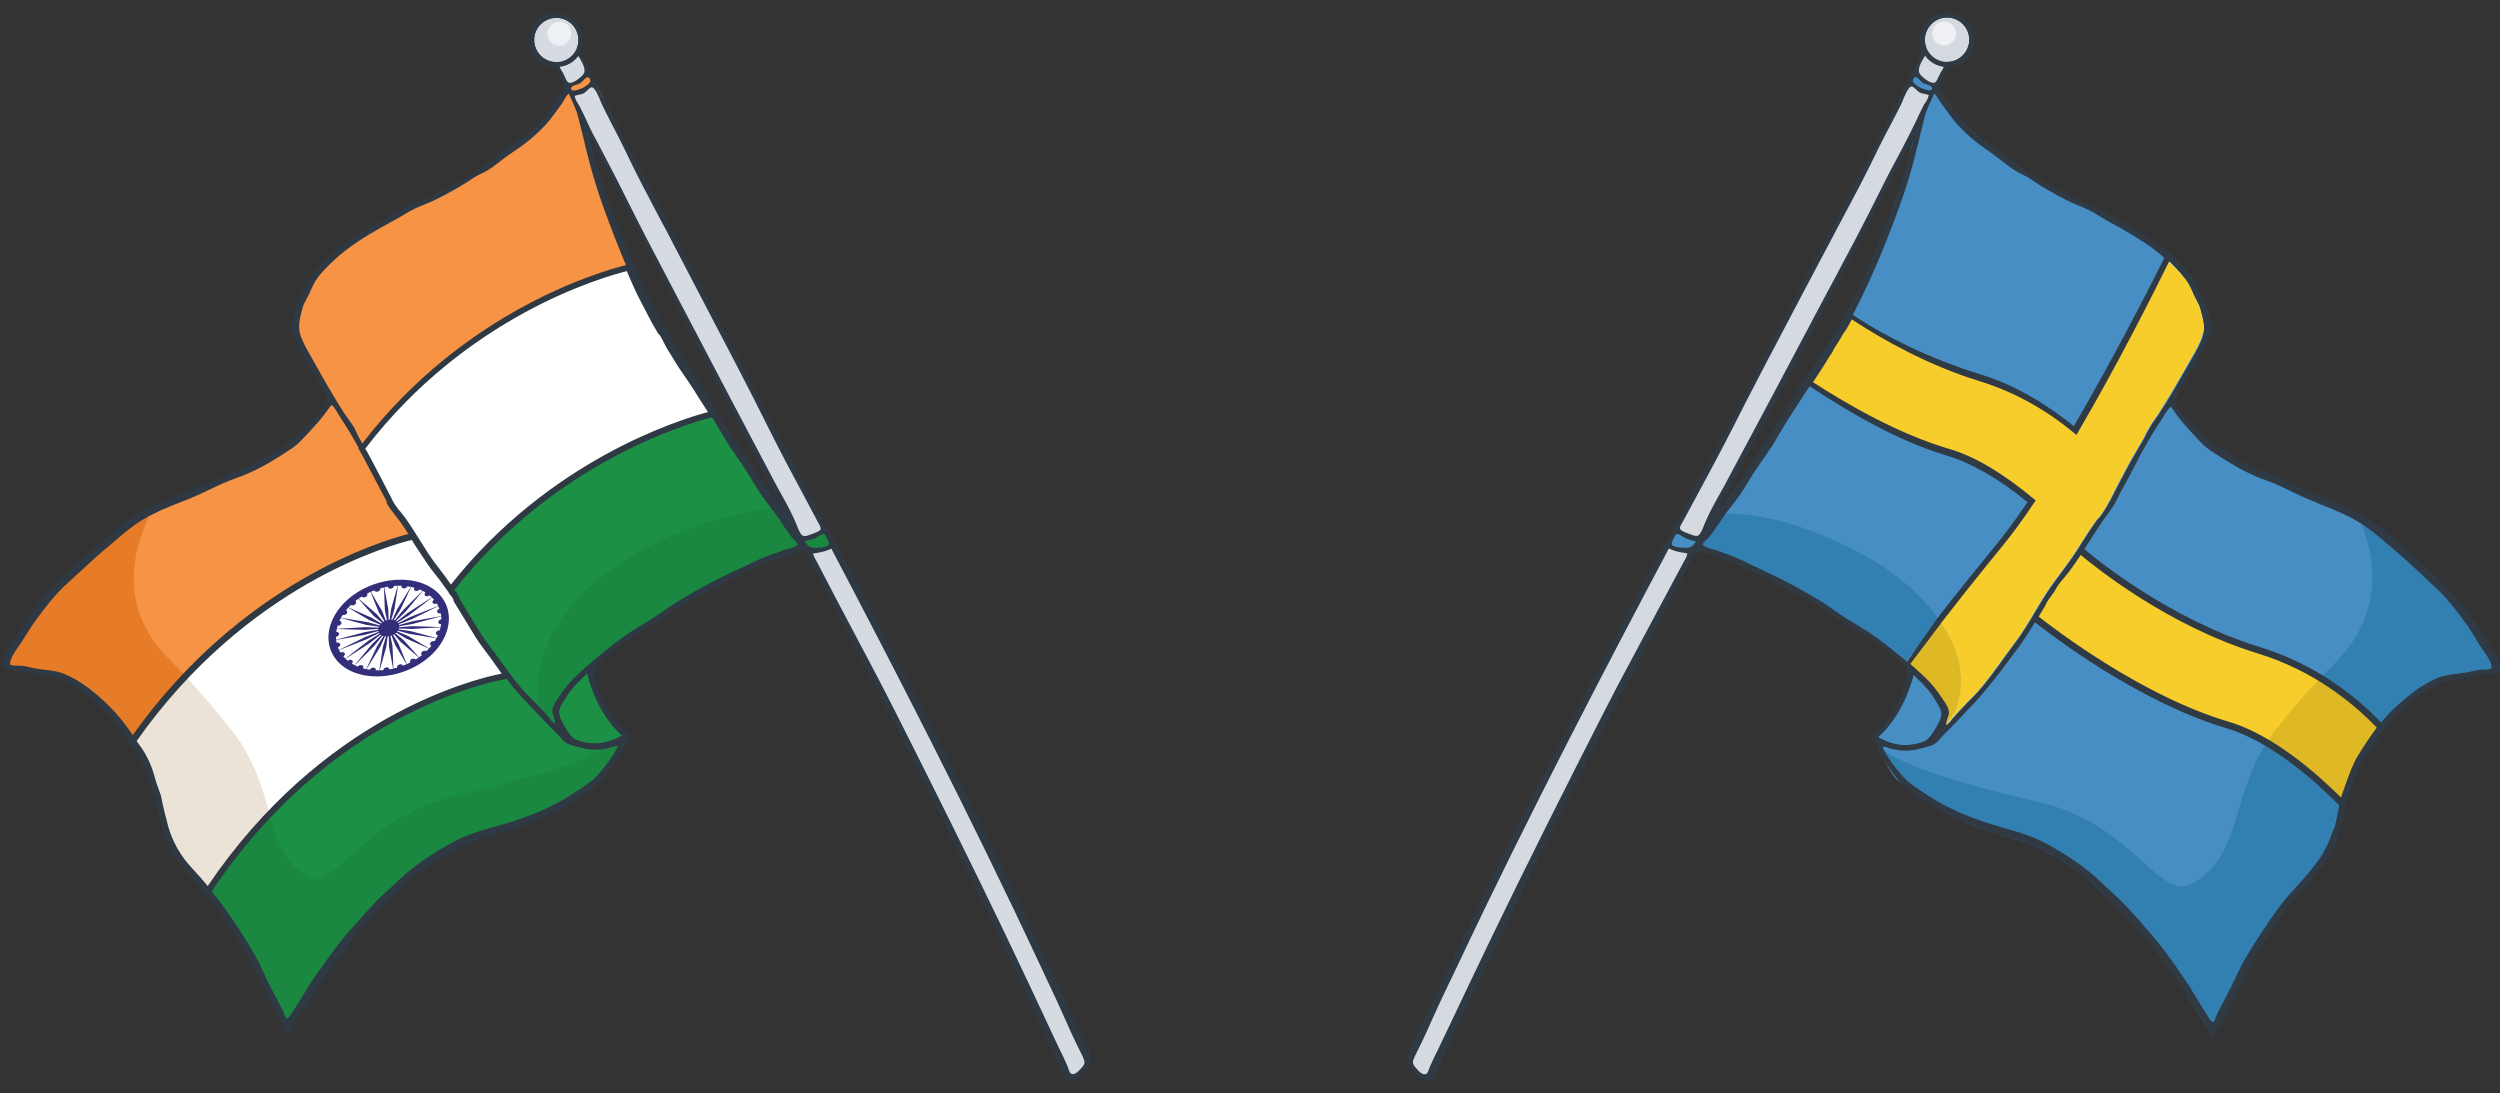 <svg xmlns="http://www.w3.org/2000/svg" width="1171" height="512" fill="none"><rect width="100%" height="100%" fill="#333333" stroke="none"/><g clip-path="url(#a)"><path fill="#478EC5" d="m1168.5 308.7-.5-.7c-2.4-4-4.9-8.2-7.4-12.3-1.9-3.1-4.1-6-6.3-8.8-1.2-1.5-2.4-3.1-3.5-4.6-1.9-2.7-4.4-5.3-7.7-8.3-2.6-2.3-5.1-4.8-7.4-7.1-2.9-2.9-5.6-5.5-8.6-7.8-2-1.6-4.1-3.3-6-5.2-4.7-4.4-9.2-7.9-13.9-10.7-4.9-3-10-5.5-15.2-7.4-6.6-2.5-13.4-5.1-19.6-8.5-2.7-1.5-5.3-2.6-7.9-3.5-3.3-1.1-6.6-2.3-9.7-3.7-4.7-2.2-9.2-5.1-13.5-7.9l-1.7-1.1c-2.4-1.5-4.9-3.2-6.8-5.4-1.2-1.4-2.5-2.7-3.8-4-3.4-3.5-7.5-6.4-9.9-10.6-.5-.8-.5-2.2-1.3-2.4l.4-.7c2.7-6.8 5.7-11.7 8.7-17 1.3-2.3 2.2-4.5 3.6-6.8 1.2-2.1 2.5-4.4 3.4-7.2.6-2.1 1.4-3.5 1-5.6-.3-1.6-.7-3.1-1-4.6l-.6-2.5c-.3-1.5-.8-2.7-1.4-3.7-1.1-1.7-1.9-3.6-2.6-5.3-1.2-2.8-2.6-5.5-4.8-7.7-23.8-23.6-60.6-33.5-88-55.2 0 0-17.6-9-28.5-30.7 0-.1-.2-.1-.3-.2l-2.6-1.8-1.3 2.9c-.4 1-1 2-1.5 2.9-1 1.7-2 3.5-2.5 5.7-.9 3.7-1.8 7.5-2.8 11.2l-.1.3c-.4 1.7-.9 3.5-1.3 5.2-.3 1.3-.6 2.6-1 4l-.1.3c-1.1 4.7-2.3 9.5-3.8 14.1-.7 2.1-1.5 4.1-2.3 6.2-.7 1.8-1.4 3.7-2.1 5.6-1.9 5.5-4.1 10.9-6.3 16.2-1 2.4-2 5-3 7.4-2.5 6.4-5.4 13.2-8.9 19.5-.8 1.5-1.7 3.1-2.5 4.6-1.8 3.4-3.6 6.9-5.8 10-.2.2-.3.5-.4.6l-.1.1c-.2.4-.9 1.6-.7 2.9-.7.3-1.3.8-1.8 1.4-.2.4-.5.8-.7 1.2-.1.2-.3.5-.4.7-.6.9-1.2 1.9-1.7 2.9-1.3 2.1-2.6 4.3-4 6.4-2.6 3.7-5.4 7.7-7.9 12-1.1 1.8-2.2 3.5-3.4 5.3-.5.7-.9 1.4-1.4 2.1-.6.9-1.1 1.7-1.7 2.6-1.3 1.9-2.6 3.8-3.7 5.8-3.4 6.1-7.3 11.8-11.7 18-1.2 1.7-2.3 3.4-3.2 5-1.7 3-3.7 6.1-6.6 9.9l-1.6 2c-2.3 3-4.6 6.1-6.8 9.3-.3.4-1 1.5-1 1.5-1.7 2.5-3.2 4.9-5.3 6.7-.9.8-1.3 2-1.1 3.1.2 1.2 1.1 2.2 2.5 2.7.7.2 1.3.6 2 .7 4.6.7 49.8 17.9 87.4 46.3 5.7 4.3 9.1 10.5 13.8 14.9 3.2 3 5.5 6.7 7.9 10.6l.4.7c1 1.6 1.1 3.1.3 4.8l-.1.2c-.4.8-1.2 2.4-.3 4.4l.7 1.4-.6.6c-1.3 1.2-2.5 2.5-3.8 3.8l-.2.2-.4.4c-1.5.1-2.7.6-3.8 1-.4.1-.7.3-1.1.4-2.3.7-4.6 1.1-6.9 1.1-2 0-4.1-.3-6.2-.9-.6-.2-1.1-.3-1.7-.5-.5-.2-1-.3-1.6-.5-.3-.1-.5-.1-.8-.1-.9 0-1.8.4-2.4 1.1-.7.8 4.9 11.7 7.2 14.7 2.1 2.9 4.7 4.2 7.2 6l2.2 1.9c3.4 2.4 6.8 4.3 10.5 6.4 6.6 3.9 12.8 7.7 20.5 10.2l4.5 1.5h.1c4.9 1.6 10 3.3 15.1 4.7 3.7 1 7.4 2.5 11 4.6.8.5 1.6.9 2.4 1.4 2 1.1 4.1 2.3 6 3.5 4.1 2.5 8.9 5.6 13 9.6l1.1 1.1c1.8 1.8 3.7 3.6 5.7 5.3 3.9 3.4 7.7 7.2 11.7 11.8 1.6 1.8 3.3 3.7 4.8 5.3l.6.6c2.2 2.4 4.3 4.9 6.4 7.8 1.2 1.6 2.3 3.2 3.5 4.8l.1.2c1.9 2.5 3.8 5.2 5.7 7.8l.7 1c1.3 1.8 2.7 3.7 3.7 5.6 1.9 3.5 4.1 6.8 6.3 10.1 1.1 1.7 2.3 3.5 3.4 5.3l.9 1.2c.7.9 2.3 2.3 2.7 1.4 6.9-16.4 19-38.7 36.1-60.9 8.1-10.5 19.3-21.1 22.3-34.9 3-14 10.9-35.5 19.5-45.1 27.3-30.8 55.4-27.5 55.4-27.5.3-2.3-.8-4-1.5-5.3"/><path fill="#3280B1" d="M866.601 256.6c-29.4-14.5-48.8-16.3-58.7-15.8-1.2 1.6-2.3 3.2-3.5 4.9-2.1 3.1-3.9 6.2-6.7 8.7-.6.5-.3 1.1.5 1.4 2.1.7 4.2 1.3 6.2 2.2 1.9.9 3.9 1.6 5.9 2.2 1.3.4 2.6.8 3.8 1.4 2.5 1.2 4.9 2.5 7.4 3.6 4.1 1.9 8.2 3.7 12.3 5.8 6.9 3.4 13.3 7.7 20.1 11.3.6.3 1.2.8 1.8 1.2 3.7 2.6 7.4 5.3 11.3 7.5 3.6 2 7.1 4.1 10.4 6.5 3 2.2 6.2 4.3 9.2 6.7 2.2 1.8 4.4 3.7 6.6 5.6 3.6-5 8.6-11.6 14.9-19.8-7.2-10.1-19.8-22.7-41.5-33.4"/><path fill="#FBF4E9" d="M1030.9 145.9c-.1-.4-.2-.7-.3-1.1-.4-1.5-1-2.7-1.7-4-.3-.5-.6-1.1-.9-1.7-.3-.7-.7-1.5-1-2.2-.6-1.3-1.2-2.7-1.9-3.9-2.1-3.6-5.1-6.6-8.5-9.8-.7-.7-1.5-1.4-2.2-2-7.5 15.2-24.2 48.4-42.6 80-11.1-9.2-25.9-18.6-44.6-24.3-23.5-7.2-44.4-18.9-59.4-28.8-.9 1.7-1.8 3.3-2.7 5-.4.7-.8 1.3-1.3 2-.7 1-1.4 2-1.9 3.1-.2.5-4 6-3.8 6.4-1.2 1.7-2.3 3.6-3.4 5.3-1.2 1.9-2.4 3.9-3.7 5.8-1.1 1.5-2.1 3.1-3.1 4.7 17.1 11.2 40.6 24.5 64.3 31.5 13.5 4 27.3 13.5 38.6 22.8-5.1 7.6-10.2 14.6-15 20.5-20.9 25.6-34.8 44-42.7 54.7 2.6 2.2 5.1 4.4 7.7 6.8 3.3 3.1 6.2 6.6 8.9 10.9.2.2.3.5.5.7 1.1 1.6 2.2 3.3 2.3 5.3.1.8-.3 1.8-.7 2.8-.4 1.1-.9 2.3-.5 3.2 1-.5 1.8-1.5 2.5-2.4.3-.4.5-.7.8-1 1.3-1.5 2.8-3 4.4-4.8.8-.8 1.6-1.6 2.4-2.5 2.3-2.3 4.8-4.8 6.9-7.4 2.6-3.2 5.1-6.5 7.5-9.8.1-.2.3-.4.5-.7 1.9-2.6 5.5-7.5 7.1-9.7 3.6-4.7 6.7-9.8 9.6-14.8 1.7-2.8 3.4-5.7 5.2-8.5 2.3-3.5 4.8-6.9 7.2-10.1 2.6-3.5 5.3-7.1 7.6-10.8l1-1.6c2-3.2 4.1-6.4 6.2-9.5.2-.3.5-.6.7-1 .4-.5.8-1 1.1-1.6 2.3-1.8 6.3-9.1 7.6-11.9l1.2-2.4c.9-1.8 1.8-3.5 2.7-5.2 1.4-2.6 2.7-5.2 4.1-7.7 1.1-2 2.3-4 3.4-5.9 1.1-1.8 2.3-3.8 3.3-5.7.3-.6.6-1.3.9-1.9.1-.3 2.3-4 2.5-4.3l.6-.9c.8-1.1 1.6-2.3 2.4-3.4 4.9-7.6 9.3-15.2 14.5-24.3.4-.8.9-1.5 1.3-2.3 1.9-3.3 3.9-6.7 5-10.4 1.5-3.6.4-7.5-.6-11.2"/><path fill="#F6CD2B" d="M1115.3 340.7c-11.3-12-30.2-27.8-57.1-36.1-47.1-14.5-83.8-47-83.8-47l-21.5 31.7s44.8 36.8 90.4 50.3c21.9 6.5 43.6 26.5 54.3 37.4 3.8-12.9 10.2-27.9 17-35.6z"/><path fill="#FBF4E9" d="M912.401 334.9c-.1.5-.3 1.1-.5 1.6-.2.6-.4 1.2-.6 1.7.1-.3.3-.6.4-.8.4-.9.6-1.7.7-2.5"/><path fill="#F6CD2B" d="M1030.9 145.9c-.1-.4-.2-.7-.3-1.1-.4-1.5-1-2.7-1.7-4-.3-.5-.6-1.1-.9-1.7-.3-.7-.7-1.5-1-2.2-.6-1.3-1.2-2.7-1.9-3.9-2.1-3.6-5.1-6.6-8.5-9.8-.7-.7-1.5-1.4-2.2-2-7.5 15.2-24.2 48.4-42.6 80-11.1-9.2-25.9-18.6-44.6-24.3-23.5-7.2-44.4-18.9-59.4-28.8-.9 1.7-1.8 3.3-2.7 5-.4.7-.8 1.3-1.3 2-.7 1-1.4 2-1.9 3.1-.2.5-4 6-3.8 6.4-1.2 1.7-2.3 3.6-3.4 5.3-1.2 1.9-2.4 3.9-3.7 5.8-1.1 1.5-2.1 3.1-3.1 4.7 17.1 11.2 40.6 24.5 64.3 31.5 13.5 4 27.3 13.5 38.6 22.8-5.1 7.6-10.2 14.6-15 20.5-11.2 13.7-20.4 25.4-27.8 34.9 7.9 11.1 9.4 19.4 9.4 19.4s4.8 19.3-6.2 30.2c1-.5 1.8-1.5 2.5-2.4.3-.4.5-.7.8-1 1.3-1.5 2.8-3 4.4-4.8.8-.8 1.6-1.6 2.4-2.5 2.3-2.3 4.8-4.8 6.9-7.4 2.6-3.2 5.1-6.5 7.5-9.8.1-.2.3-.4.5-.7 1.9-2.6 5.5-7.5 7.1-9.7 3.6-4.7 6.7-9.8 9.6-14.8 1.7-2.8 3.4-5.7 5.2-8.5 2.3-3.5 4.8-6.9 7.2-10.1 2.6-3.5 5.3-7.1 7.6-10.8l1-1.6c2-3.2 4.1-6.4 6.2-9.5.2-.3.5-.6.7-1 .4-.5.8-1 1.1-1.6 2.3-1.8 6.3-9.1 7.6-11.9l1.2-2.4c.9-1.8 1.8-3.5 2.7-5.2 1.4-2.6 2.7-5.2 4.1-7.7 1.1-2 2.3-4 3.4-5.9 1.1-1.8 2.3-3.8 3.3-5.7.3-.6.6-1.3.9-1.9.1-.3 2.3-4 2.5-4.3l.6-.9c.8-1.1 1.6-2.3 2.4-3.4 4.9-7.6 9.3-15.2 14.5-24.3.4-.8.9-1.5 1.3-2.3 1.9-3.3 3.9-6.7 5-10.4 1.6-3.7.5-7.6-.5-11.3"/><path fill="#FBF4E9" d="M905.2 321.3c-.5-.6-1-1.2-1.5-1.7.5.6 1 1.1 1.5 1.7"/><path fill="#EAE1D7" d="M911.301 338.2c-.2.5-.3 1-.1 1.5 0 0 .1 0 .1-.1-.2-.4-.1-.9 0-1.4M894.4 310.9c2.7 2.4 5.3 4.9 8 7.4.5.4.9.9 1.3 1.3-.9-1-1.9-2-2.8-2.9-2.2-2-4.3-3.9-6.5-5.8M910.2 328.3c-.2-.2-.3-.5-.5-.7q-2.25-3.45-4.5-6.3c2.3 2.8 4.1 5.8 6 8.8.9 1.5 1.3 3.1 1.2 4.7.1-.4.2-.8.1-1.2-.1-2-1.2-3.6-2.3-5.3"/><path fill="#DEB925" d="M917.5 309.5s-1.5-8.3-9.4-19.4c-6.3 8.2-11.3 14.8-14.9 19.8.4.4.8.7 1.2 1.1 2.2 1.9 4.3 3.8 6.4 5.8 1 .9 1.9 1.9 2.8 2.9.5.6 1 1.1 1.5 1.7q2.4 2.85 4.5 6.3c.2.2.3.5.5.7 1.1 1.6 2.2 3.3 2.3 5.3 0 .4 0 .8-.1 1.2-.1.8-.3 1.7-.7 2.5-.1.3-.3.5-.4.8-.1.5-.1 1 0 1.4 11.2-10.9 6.3-30.1 6.3-30.1"/><path fill="#3280B1" d="M1061.6 347.9c-17.1 27.1-11.9 54.3-35.5 66.2-14.7 7.5-27.699-27.8-69.199-37.9-41.5-10-61-16.1-74.4-24.5-.1 0-.1-.1-.2-.1l.9 1.5c1.9 2.8 3.9 5.5 5.9 8.2 1.7 2.4 3.8 4.5 6.2 6.2 3.9 2.7 7.8 5.5 11.8 7.9 6.6 3.9 13.7 7 21 9.4 6.5 2.1 13 4.4 19.6 6.1 4.1 1.1 8 2.7 11.6 4.9 2.8 1.6 5.7 3.2 8.5 4.9 4.8 2.9 9.4 6 13.4 9.9 2.2 2.1 4.3 4.3 6.7 6.3 4.3 3.7 8.2 7.8 12 12.1 1.699 2 3.499 3.9 5.299 5.9 2.4 2.6 4.5 5.3 6.6 8.1 3.1 4.2 6.3 8.5 9.3 12.7 1.6 2.2 3.3 4.4 4.6 6.8 2.9 5.3 6.4 10.1 9.6 15.2.2.4.5.7.7 1 .4.5 1 .4 1.2-.1.7-1.9 1.6-3.6 2.5-5.4 3-5.9 6.2-11.7 8.8-17.8.7-1.7 1.7-3.4 2.6-5 1.9-3.3 3.8-6.6 5.7-9.8 1.2-2.1 2.5-4.2 3.9-6.1 1.7-2.5 3.7-4.9 5.4-7.4 4.6-6.6 9.8-12.6 15.3-18.4s9.3-12.4 11.5-20.1c.2-.7 1.5-5.5 2.3-9.6.4-.8.6-1.7.8-2.4.1-.2.2-.5.3-.7-7.7-7.9-20.4-19.6-34.7-28M1166.1 309.4c-2.6-4.3-5.1-8.7-7.8-13-2.9-4.7-6.5-8.8-9.7-13.3-2.1-2.9-4.6-5.4-7.3-7.8q-3.9-3.45-7.5-7.2c-2.7-2.7-5.4-5.3-8.4-7.6-2.2-1.7-4.2-3.5-6.2-5.3-4.1-3.9-8.5-7.4-13.3-10.3 6.3 15.5 11.5 42.2-12.5 66-2.2 2.2-4.4 4.4-6.5 6.7 11.7 7.1 20.9 15.2 27.6 22.2 2.3-3.1 5-5.9 7.8-8.6 2.4-2.3 4.8-4.7 7.6-6.6 2.7-1.8 5.5-3.5 8.3-5.2 3.9-2.3 8-3.6 12.5-3.9 2.8-.2 5.6-.6 8.4-1.3 2.1-.5 4.1-.8 6.2-.8.6 0 1.3.1 1.9-.3.2-1.4-.4-2.6-1.1-3.7"/><path fill="#DEB925" d="M1086.8 317.6c-7.3 7.7-14.2 15.8-20.7 24-1.7 2.1-3.1 4.3-4.5 6.4 14.3 8.4 27 20.1 34.8 27.9 1.6-4.5 2.7-9.4 4.3-13.8q1.8-5.1 4.8-9.6c2.4-3.6 5-7 7.3-10.6l1.5-2.1c-6.6-7-15.8-15.1-27.5-22.2"/><path fill="#D5D9E0" d="M667.601 504.5c-.3 0-.6-.1-.9-.2-.7-.3-1.6-.6-2.3-1.2-1.2-1-2.4-2.2-3.4-3.7-.9-1.3-.7-2.5-.3-3.2.2-.4.3-.7.5-1.1.1-.3.3-.6.4-.9.7-1.6 1.5-3.1 2.3-4.6 1.6-3.3 3.3-6.7 4.8-10.1 2.8-6.4 5.8-12.8 8.8-19 1.4-2.9 2.8-5.8 4.2-8.8 2.2-4.6 4.5-9.3 6.7-13.8 1.3-2.7 2.7-5.4 4-8.1 2.6-5.4 5.3-10.9 7.8-16.3l3-6.2c.2-.4.4-.9.6-1.3.4-.8.8-1.7 1.2-2.5 2.9-5.5 5.7-11.3 8.3-16.8l.5-1c2.4-5 4.9-10 7.4-14.8l1-1.9c1-1.9 1.9-3.8 2.9-5.7 2-4.1 4.2-8.3 6.3-12.4 1.8-3.5 4.2-8.1 6.5-12.9 2.1-4.4 4.4-8.7 6.7-12.9 1.1-2.1 2.3-4.3 3.4-6.4 1-1.9 2-3.9 3-5.8 1-2 2-4 3.1-6 1.2-2.3 2.4-4.5 3.6-6.7.5-1 1.1-2 1.6-3l.1-.3c.1-.2.2-.4.3-.5.5-1 1-2.1 1.5-3.1 1.1-2.4 2.3-4.8 3.7-7.1.8-1.3 1.5-2.7 2.2-4.1.8-1.6 1.6-3.2 2.6-4.8 1-1.7 1.9-3.5 2.8-5.3l1.5-3c1.1-2 2.2-4 3.2-6 .6-1 1.1-2.1 1.7-3.1.4-.8.9-1.6 1.3-2.5l1.3-2.4 1 .5c2.5 1.4 5.3 1.8 7.9 2.2l1.5.2v1c0 1.1-.4 1.9-.7 2.5 0 .1-.1.2-.1.3l-4.8 9c-1.3 2.5-2.7 5-4 7.5-1.8 3.5-3.7 6.9-5.5 10.4-2.3 4.4-4.7 8.8-7 13.3-1.1 2.1-2.2 4.2-3.3 6.2-1.6 3.1-3.4 6.2-5 9.3-.7 1.3-1.4 2.7-2 4.1-1.1 2.3-2.2 4.7-3.6 6.9-.9 1.4-1.5 2.9-2.3 4.4-.9 2-1.9 4.1-3.2 5.9-.1.1-.2.3-.2.5 0 .1-.1.1-.1.2 0 0-9.6 19-11.8 23.4-1.1 2.2-2.2 4.4-3.3 6.5-2.7 5.4-5.5 10.9-8.3 16.3-1.3 2.4-2.5 5-3.7 7.4-.7 1.4-1.3 2.8-2 4.1-2.2 4.4-4.4 8.8-6.5 13.1l-7 14c-2.8 5.7-5.6 11.5-8.2 17.1l-.9 2c-1.3 2.8-2.7 5.6-4 8.4-1.2 2.6-2.5 5.3-3.7 7.9-3.2 6.8-6.4 13.5-9.6 20.2-3.1 6.6-6.2 13.1-9.4 19.7-.3.6-.5 1.2-.8 1.8-.2.6-.5 1.1-.7 1.7-.9 1-1.7 1.5-2.6 1.5M794.801 252.2c-.3 0-.6 0-.9-.1-2.5-.5-4.9-1.4-7.1-2.8-1.1-.7-1.5-1.8-1-3 0-.1.1-.2.1-.3.1-.3.3-.6.4-.9 1.4-2.6 2.8-5.2 4.3-7.8l.3-.5c.1-.2.2-.3.3-.5l.3-.6c.8-1.6 1.7-3.2 2.5-4.8 1.7-3.3 3.4-6.7 5.2-10 1.4-2.6 2.8-5.3 4.2-7.8 1.2-2.2 2.5-4.6 3.7-6.9.9-1.6 1.7-3.3 2.5-4.9.7-1.3 1.4-2.7 2.1-4.1 1-2 2.1-4 3.1-5.9l2.1-3.9c1.4-2.6 2.7-5.1 4-7.5 2-3.8 4-7.6 5.9-11.4 2-3.9 4-7.7 6-11.6.9-1.8 1.9-3.6 2.8-5.4 2.5-4.8 5.1-9.8 7.7-14.7s5.1-9.7 7.8-15.1c2.9-5.7 5.9-11.4 8.8-16.9 1.6-2.9 3.1-5.8 4.6-8.8 1-2 2.1-4 3.1-6 .9-1.7 1.8-3.5 2.7-5.2 1.5-2.8 3-5.7 4.5-8.5.7-1.3 1.3-2.5 2-3.8 0-.1.1-.1.1-.2.1-.1.1-.2.1-.3 1-2.5 2.3-4.9 3.5-7.2.7-1.4 1.5-2.8 2.2-4.2 1-2.2 2.2-4.3 3.3-6.4 1.6-3 3.3-6.2 4.6-9.4.6-1.3 1.3-2.5 2-3.7.3-.5.6-.9.8-1.4.4-.6.9-1 1.6-1 .4 0 .8.1 1.2.4.3.2.5.5.7.7.1.2.3.3.4.4 1.5 1.3 3.1 2.4 5.1 2.4h.1c.5 0 .9.2 1.1.3.1 0 .1.1.2.1l.7.3v.8c-.1 1.2-.6 2-1 2.7-.1.2-.2.4-.4.6-1.9 3.5-3.5 6.7-4.9 9.8-1.2 2.8-2.7 5.6-4.1 8.2-.6 1.1-1.2 2.2-1.8 3.4-.2.4-.5.9-.7 1.3l-.6 1.2-1.9 3.7c-1.8 3.5-3.7 7-5.5 10.6-.9 1.7-1.7 3.4-2.5 5-.9 1.9-1.9 3.8-2.9 5.7-1.1 2.2-2.3 4.4-3.5 6.5-.5 1-1.1 1.9-1.6 2.9-.2.4-.4.7-.6 1.1l-2.9 5.6c-2.7 5.1-5.3 10.3-8 15.4-.7 1.4-1.5 2.9-2.2 4.3l-3.3 6.3c-1.5 2.9-3.1 5.9-4.7 8.8-1.2 2.3-2.4 4.5-3.6 6.8-.7 1.4-1.5 2.8-2.2 4.2s-1.4 2.8-2.2 4.2c-1.7 3.3-3.5 6.5-5.2 9.7-1 1.8-2 3.7-3 5.5l-.5 1-3 5.7c-.7 1.3-1.3 2.6-2 3.8-.9 1.8-1.8 3.6-2.8 5.4-.9 1.7-1.9 3.5-2.8 5.2-.6 1.1-1.3 2.3-1.9 3.4-.5.9-.9 1.8-1.4 2.7-.7 1.3-1.3 2.7-2.1 4-1 1.6-1.8 3.4-2.7 5.1-.5 1.1-1.1 2.2-1.6 3.2-1.1 2.1-2.3 4.1-3.4 6.1l-.9 1.6c-.5.9-1 1.8-1.4 2.7-.6 1.1-1.2 2.3-1.8 3.4-1.8 3-3.4 6.2-5 9.2l-1 1.8c-.6 1.1-1.1 2.2-1.4 3.3-.4 1.3-1.1 2.4-1.7 3.6-.2.4-.4.7-.6 1.1-.4 1.4-1 2.3-2.4 2.3"/><path fill="#478EC5" d="M896.301 315.8c3.8 4 7.8 7.1 10.1 11.7.6 1.2 1.4 2.3 2.1 3.5 1.1 1.9 1.3 3.8.4 6-1.2 3.1-3 5.8-5 8.3q-1.05 1.35-2.7 2.1c-7.5 2.8-14.6 2.1-21.6-2.2 8.7-7.9 13.6-17.9 16.7-29.4"/><path fill="#D5D9E0" d="M905.8 40.1c-.7 0-1.3-.3-2.4-.8-1.9-1-3.8-2-5.2-3.9-.8-1.1-1.6-2.7-.4-4.7 1-1.7 1.9-3.4 2.8-5.2l1.2-2.4.8-1.4 1.1 1.2.6.6c2 2.2 3.8 4.2 6.4 4.5l.5.1.3.4c.9 1.2.3 2.2.1 2.7l-.1.1-.2.5c-1 2-2 4.1-3 6.1-.4 1-1.1 2.2-2.5 2.2"/><path fill="#D5D9E0" d="M901.501 24.1c-.3.5-.5 1-.8 1.5-1 1.8-1.8 3.5-2.8 5.2-1.2 2-.4 3.6.4 4.7 1.4 1.9 3.2 2.9 5.2 3.9 1.1.5 1.7.8 2.4.8 1.4 0 2.1-1.3 2.6-2.3 1-2 2-4.1 3-6.1l.2-.5.1-.1c.1-.2.2-.4.3-.7-4.7 0-8.6-2.6-10.6-6.4"/><path fill="#478EC5" d="M790.7 258h-.5c-.4 0-.9-.1-1.3-.1-1.9-.1-3.9-.3-5.8-1.2-1.2-.6-1.7-1.7-1.2-3 0-.1.1-.2.1-.3.1-.2.2-.5.3-.7.4-.7.7-1.4.9-1.9.5-1.2 1-2.2 2.3-2.2.9 0 1.9.7 3.9 2.2.2.1.4.2.8.3.2 0 .4.1.6.1.8.2 1.7.5 2.6.7l2.8.8-.8 1.3c-.2.3-.3.5-.5.8-.3.5-.6.9-.9 1.3-.7 1.3-1.8 1.9-3.3 1.9M903.801 43.7h-.3c-2-.2-3.6-.9-4.9-1.6h-.2c-.2-.2-.5-.3-.7-.4-.6-.4-1.2-.7-1.7-1.2-1.5-1.3-1.7-2.6-.7-4.4.2-.4.7-1.3 1.7-1.3.8 0 1.3.6 1.7 1 1.5 1.8 3.3 2.9 5.7 3.6 1.7.4 1.9 1.5 1.7 2.3 0 1.1-1 2-2.3 2"/><path fill="#D5D9E0" d="M912.001 29c5.743 0 10.4-4.656 10.4-10.4s-4.657-10.4-10.4-10.4-10.4 4.656-10.4 10.4 4.656 10.4 10.4 10.4"/><path fill="#EEF0F3" d="M910.601 21.3a5.6 5.6 0 1 0 0-11.2 5.6 5.6 0 0 0 0 11.2"/><path fill="#303A44" d="M1167.6 304.5c-.4-.6-.8-1.2-1.1-1.7-4.3-7.5-9.4-14.4-13.4-19.6-6.8-8.9-15.3-16.3-23.5-23.4-2.9-2.6-6-5.2-8.9-7.9-5.9-5.4-11.7-9.5-17.9-12.7-4.7-2.4-9.6-4.3-14.4-6.2-1.8-.7-3.7-1.4-5.5-2.2-3-1.2-6-2.6-8.8-4-4-1.9-8-3.8-12.3-5.3-7.4-2.5-14.2-6.6-20.6-10.6-6.6-4.1-11.6-9.5-16.8-15.2l-.8-.9c-.2-.3-.5-.5-.8-.8-2-2.1-4.7-4.9-3.7-7.8.8-2.2 2.3-4.5 3.6-6.6q1.05-1.5 1.8-3c.3-.6.7-1.1 1-1.7 1.6-2.8 3.3-5.8 4.8-8.7.5-.9.9-1.8 1.3-2.7.5-1 .9-2.1 1.5-3.1.3-.5.6-1.1 1-1.6.6-.9 1.2-1.8 1.5-2.8.8-2.8-.1-6.1-1-8.9-.2-.7-.4-1.3-.5-1.9-.5-2.2-1.5-4-2.5-5.9-.5-.9-1-1.9-1.4-2.9-5.8-13.2-18.6-22.1-31.5-29.7-6.5-3.8-13.8-8.2-21.3-11.6q-2.1-1.05-4.2-1.8c-2-.8-4.1-1.7-6.1-2.8l-.6-.3c-3.1-1.6-6.3-3.3-9.4-4.9-4.3-2.3-8.1-5.2-11.7-8.1-2.3-1.8-4.7-3.6-7.1-5.3l-1.4-1c-5.7-3.9-11.1-7.5-15.9-12.4-2.9-3-5.4-6.1-7.6-9.3-.3-.4-.6-.9-1-1.4-1.5-2.2-3.7-5.2-3.9-7.4-.1-1.4.8-2.9 1.6-4.3.3-.4.5-.8.7-1.2l.2-.4c.5-1 1-2 1.5-2.9 6.9-.2 12.4-5.8 12.4-12.8S919.2 6 912.1 6c-7 0-12.8 5.7-12.8 12.8 0 1.9.4 3.7 1.1 5.3l-1.2 2.7c-.3.7-.6 1.4-.9 2-3.5 7.3-7.3 14.6-10.8 21.4-2.1 4-4.2 8.1-6.2 12.1-5.6 10.8-11.3 21.9-17.1 32.9-4.1 7.8-8.3 15.8-12.4 23.5-10.1 19-20.4 38.7-30.3 58.1-7 13.9-14.2 27.4-21.4 40.2-3.4 6.2-6.7 12.5-9.9 18.7-3.7 7.1-7.5 14.5-11.6 21.6-8.4 14.7-16.1 29.6-21.8 40.9-3.8 7.5-7.8 15.1-11.7 22.4-3.4 6.3-6.9 12.9-10.2 19.3-15 29.2-29.7 57.9-43.6 87-2.7 5.6-5.4 11.2-8 16.8-4.5 9.3-9.1 19-13.6 28.5-1.8 3.7-3.6 7.5-5.3 11.2-.5 1.1-1.1 2.2-1.7 3.4-1.3 2.4-2.6 4.9-3.3 7.4-.8 2.8 2.5 7.7 4.4 9.5 1.1 1 3.7 2.5 5.6 2.5.5 0 1-.1 1.3-.3 1.1-.6 1.6-2.2 2-3.5.1-.4.2-.8.4-1.1.5-1.3 1.2-2.6 1.8-3.9.2-.5.4-.9.7-1.4 1.7-3.8 3.5-7.5 5.2-11.3 3.6-7.8 7.2-15.4 10.6-22.6 3.5-7.3 7.1-14.6 10.5-21.7 3.7-7.5 7.4-15.2 11.1-22.9 9.9-20.8 20.5-41.6 30.8-61.8 3.9-7.8 8-15.8 12-23.7 4.7-9.3 9.6-18.7 14.4-27.8 2.4-4.5 4.8-9.1 7.2-13.7l1.2-2.3c3.4-6.4 6.8-13.1 10.3-19.6l.2-.4c1-1.9 2-3.7 3-5.6.2-.3.3-.7.5-1.1.4-.9.9-1.9 1.5-2.5.5-.4 1-.7 1.7-.7.9 0 1.8.3 2.7.6.3.1.7.2 1 .3 14.7 4.2 28.1 11.3 42.8 19.4 1.1.6 2.2 1.2 3.4 1.8 2.7 1.5 5.5 3 8.2 4.6 1.7 1 3.3 2.1 4.8 3.2s3.1 2.1 4.7 3.1c6.2 3.6 13.2 7.8 19.5 12.6.5.4 1.1.8 1.7 1.3 2.7 2 5.8 4.3 7.7 6.8 2 2.8.7 7.3-.4 10.4q-4.05 11.1-10.5 18.3c-.3.3-.8.8-1.4 1.3-1.3 1.1-2.9 2.5-3.1 3.4-.1.9.3 1.3.7 1.8.2.2.5.5.8.9.3.6.6 1.3.8 2 .2.6.3 1.2.6 1.7.8 1.6 1.7 3 2.7 4.4.6.9 1.2 1.8 1.8 2.6 1.6 2.4 3.2 4.8 5.1 7 2.3 2.7 5.2 4.7 8 6.6l.1.1c7 4.9 13.5 8.7 19.9 11.5 6.7 3 13.9 5.3 20.9 7.5l1.4.4c1.5.5 3 .9 4.4 1.3 2.4.7 4.9 1.4 7.3 2.3 3.3 1.3 6.2 3 9.4 4.8 6.9 4 13.1 7.8 18.5 12.8 12.9 12.1 23.4 22.7 32.3 35 .8 1.1 1.5 2.1 2.3 3.2 3.6 4.9 7.4 10 10.6 15.4 1.3 2.2 2.8 4.4 4.3 6.6 2.8 4.1 5.7 8.4 7.5 12.9l.1.2.1-.2c1-1.3 1.4-2.3 2-3.6.1-.2.2-.4.3-.7.2-.5.6-.9.9-1.4.3-.4.7-.8.9-1.3 1.3-2.6 2.6-5.3 3.9-7.8l.9-1.8c1.2-2.4 2.4-4.9 3.6-7.3 2.1-4.4 4.3-9 6.8-13.4 8.5-14.6 17.4-26.8 27.3-37.5 5.4-5.8 9-11.4 11.4-17.5 1.5-3.9 2.4-8 3.2-12 .8-3.6 1.5-7.2 2.8-10.8 2.5-7.1 5.1-14 9.9-20.4 1.1-1.4 2.1-2.9 3-4.4 1.2-1.8 2.4-3.6 3.7-5.4 2.3-2.8 4.8-5.4 6.9-7.6 5.2-5.2 11.5-9.7 17.9-12.7 3.7-1.8 7.2-2.2 11.3-2.7h.1c1.8-.2 3.6-.6 5.3-1 1.9-.4 3.8-.9 5.7-1.1.5 0 1-.1 1.5-.1 2.4-.1 5.2-.2 5.4-3.4-.1-2.4-2-5.4-3.6-7.8M1025.2 133c.7 1.2 1.3 2.6 1.9 3.9.3.7.6 1.5 1 2.2.3.6.6 1.1.9 1.7.7 1.3 1.4 2.6 1.7 4 .1.4.2.7.3 1.1 1 3.8 2 7.6.9 11.4-1.1 3.7-3.1 7.1-5 10.4-.4.8-.9 1.5-1.3 2.3-5.2 9.1-9.5 16.7-14.5 24.3-.8 1.2-1.6 2.3-2.4 3.4l-.6.9c-.2.4-2.4 4-2.5 4.3-.3.6-.6 1.3-.9 1.9-1 1.9-2.2 3.8-3.3 5.7s-2.3 3.9-3.4 5.9c-2.2 4.2-4.4 8.3-6.8 12.8q-.6 1.05-1.2 2.4c-1.3 2.7-5.3 10.1-7.6 11.9-.3.5-.7 1.1-1.1 1.6-.3.3-.5.7-.7 1-2.2 3.1-4.2 6.4-6.2 9.5l-1 1.6c-2.4 3.7-5 7.3-7.6 10.8-2.4 3.3-4.9 6.6-7.2 10.1-1.8 2.8-3.5 5.7-5.2 8.5-3 5-6.1 10.2-9.6 14.8-1.7 2.2-5.2 7-7.1 9.7-.2.2-.3.5-.5.7-2.4 3.3-4.8 6.6-7.5 9.8-2.2 2.6-4.6 5.1-6.9 7.4-.8.8-1.6 1.6-2.4 2.5-1.7 1.7-3.1 3.3-4.4 4.8-.3.3-.5.6-.8 1-.7.9-1.5 2-2.5 2.4-.3-.8.1-2 .5-3.2.4-1 .7-2 .7-2.8-.1-2-1.2-3.7-2.3-5.3-.2-.2-.3-.5-.5-.7-2.7-4.3-5.5-7.7-8.9-10.9-2.1-2-4.3-3.9-6.4-5.8l15-19.9c8.4-10.9 17.8-22.7 27.8-34.9 4.6-5.6 9.7-12.5 15.1-20.6l.8-1.2-1.2-1c-14.3-11.9-27.5-19.7-39.2-23.1-24.1-7.1-48-21-63.9-31.3.7-1.1 1.5-2.2 2.2-3.3 1.3-1.9 2.5-3.9 3.7-5.8 1.1-1.8 2.2-3.6 3.4-5.3-.2-.4 3.6-5.9 3.8-6.4.4-1 1.2-2.1 1.9-3.1.5-.6.9-1.3 1.3-2 .7-1.2 1.3-2.3 1.9-3.5 13.8 9.1 35.3 21.4 59.7 28.9 15.9 4.9 30.7 13 44 24l1.5 1.2 1-1.7c18.1-31 34.3-63 42.5-79.7.3.3.7.6 1 .9 3 3.3 6 6.3 8.1 9.8m-179.5 44.3c-3.5 5.2-6.8 10.6-10 15.9-3.2 5.4-6.6 10.9-10.2 16.1-.7 1-1.3 2-2 2.9-2.7 4-5.5 8.1-8.1 12.3-1.5 2.5-3.3 5-5.4 7.7-.4.6-.9 1.2-1.3 1.8-1.1 1.5-2.1 3.1-3.5 4.1.1-1.1 1-2.5 1.7-3.6.3-.4.5-.8.7-1.2l2.4-4.5c2-3.6 3.7-6.8 5.3-9.9l1.2-2.2c3-5.7 6.1-11.7 9.2-17.5 6.7-12.5 13.3-25.3 19.7-37.6 5.3-10.1 10.7-20.6 16.1-30.8 5.7-10.8 11.6-22.2 17.5-33.8 1.7-3.3 3.5-6.7 5.2-10 1.2-2.3 2.4-4.5 3.5-6.8 1.6-3.1 3.3-6.2 4.7-9 .4-.7.7-1.4 1-2 .8-1.7 1.7-3.5 2.8-4.9-.1 2.2-.8 4.6-1.5 6.9-.3 1-.6 1.9-.8 2.8-.9 3.5-1.8 7-2.9 10.5-2.1 7-4.9 13.8-7.6 20.5l-1.3 3.3c-4.6 11.4-9.4 23.3-15.2 34.3-5.6 10.6-12.3 21.6-21.2 34.7m63.6-128.9c1.4 1.9 2.7 3.7 3.7 5.1 2.4 3.4 5.6 6.9 9.9 10.7 3 2.7 6.4 5 9.6 7.3.8.5 1.6 1.1 2.3 1.7l3.6 2.7c2.7 2.1 5.4 4.2 8.6 5.7 2.3 1 4.5 2.5 6.6 3.9 1.4.9 2.8 1.9 4.2 2.7l1.1.6c3.7 2.1 7.6 4.4 11.5 6.1.9.4 1.9.8 2.8 1.2 3.2 1.3 6.1 2.6 9 4.4 2.5 1.6 5.2 3.1 7.7 4.5 1.3.7 2.7 1.5 4 2.2 6.6 3.8 13.4 7.8 19.8 13.5l-.2.6c-8 16.2-24.3 47.7-42.1 78.3-13.3-10.7-28.1-19.5-43.9-24.3-24.1-7.4-45.3-18.3-58.9-27.3l-.7-.6c7.5-14.4 14.4-30.4 21.7-50.4 3.2-8.7 5.9-17.6 8.2-27.2.6-2.3 1.2-4.6 1.7-7 .6-2.5 1.3-5.1 1.9-7.6.8-3.1 1.9-5.6 3.2-8.3.5-1 .9-2 1.4-3.1.8.6 1.4 1.7 2 2.7.6.7.9 1.4 1.3 1.9M912 8.2c5.7 0 10.4 4.7 10.4 10.4S917.7 29 912 29s-10.4-4.7-10.4-10.4c.1-5.7 4.7-10.4 10.4-10.4m-10.3 17.9c2 2.8 5.2 4.8 8.8 5.2-.3.7-.8 1.6-1.2 2.2-.3.4-.5.8-.6 1s-.2.6-.4.9c-.5 1.1-1.2 2.8-1.9 3.2-.2.1-.5.2-.8.2-2 0-5.3-2.7-6.3-4.1-1.5-2.2.7-5.9 2.4-8.6m-5.2 10.4c.2-.2.4-.4.7-.4.7 0 1.5.8 2.2 1.6.5.5.9.9 1.3 1.2.4.2.9.4 1.6.6 1.2.4 2.7.9 2.7 1.7 0 .3 0 .6-.2.8s-.5.3-1 .3c-1.5 0-3.8-1-4.6-1.4-.2-.1-.3-.2-.5-.3-1.1-.7-2.5-1.6-2.7-2.7 0-.5.1-.9.5-1.4M790 260.6c-.2.6-.6 1.2-.9 1.8-.2.3-.4.6-.5.9-1.3 2.4-2.5 4.7-3.8 7.1s-2.6 4.9-3.9 7.3c-1.7 3.2-3.4 6.4-5.1 9.5-3.4 6.3-6.8 12.9-10.3 19.3-9.3 17.2-18.2 34.8-27.3 52.8-19.8 39.1-35.7 71.5-50.2 102-2.8 6-5.7 12-8.5 17.9l-3.5 7.3c-.7 1.4-1.3 2.8-2 4.2-1.5 3-3 6.1-4.4 9.3l-.3.9c-.4 1.2-.8 2.3-2 2.3h-.2c-1.4-.1-2.9-1.8-3.8-2.9l-.1-.1c-1.9-2.1-1.6-3-.5-5.4.7-1.4 1.4-2.9 2.1-4.3l.8-1.6c1.9-3.8 3.6-7.7 5.5-12 2.5-5.6 5.2-11.3 7.8-16.7 1.2-2.6 2.5-5.3 3.8-7.9 33.7-71.5 70.6-141.9 99-195.4 2.2 1.1 4.6 1.7 6.8 2 .2 0 .5.1.7.1.6.1.9.1 1.1.3 0 .2 0 .6-.3 1.3m-.4-4c-.5 0-1 0-1.7-.1h-.5c-1.2-.1-3.3-.3-4-1.1s-.2-1.6.2-2.5l.3-.6.3-.6c.4-.9.7-1.6 1.4-1.6.3 0 .6.1 1 .3l1.5.9c.7.5 1.4.9 2.4 1.2.9.3 1.8.5 2.7.8l1.2.3c-1.5 2.2-2.4 3-4.8 3m5.7-5.7c-.2.1-.5.1-.8.1-.9 0-2-.4-2.9-.8-.2-.1-.4-.1-.5-.2l-.3-.1c-1.1-.4-3.4-1.2-3.8-2.1-.4-.8.3-1.9.8-2.7.1-.2.2-.3.3-.5 2.3-4.2 4.6-8.5 6.8-12.6 5.3-9.8 10.8-20 16-30.2 10.4-20.7 21.5-41.5 32.1-61.7 4.5-8.5 9.1-17.3 13.7-25.9 2.2-4.1 4.4-8.3 6.5-12.3 5.6-10.4 11.3-21.2 16.5-32.1 1.7-3.5 3.6-7.1 5.4-10.5 1.8-3.5 3.8-7.1 5.5-10.7.2-.3.4-.8.6-1.4.9-2.3 2.7-6.7 4.2-6.7h.2c.5.1 1.2.8 1.9 1.4.5.5 1 1 1.5 1.3.8.5 1.7.6 2.5.8.6.1 1.3.3 1.9.5-.1 1.3-1 2.8-1.9 4.1-.4.6-.7 1.1-.9 1.6-1 2-2 4-2.9 6-1.8 3.9-3.8 7.7-5.7 11.4l-.1.2c-4 7.5-8.2 15.4-12.2 23.5-6.6 13.3-13.7 26.7-20.6 39.6l-4.5 8.4c-17.9 33.9-32.5 61.3-45.9 86.3-.9 1.8-1.9 3.5-2.9 5.3-2.7 4.8-5.5 9.8-7.6 15-.1.2-.2.4-.2.6-.6 1.5-1.6 3.9-2.7 4.4m83 47.2c-3.4-2.4-7-4.6-10.4-6.6-.9-.5-1.8-1.1-2.7-1.6-2-1.2-3.9-2.6-5.8-3.9-1.8-1.3-3.6-2.6-5.5-3.8-9.4-5.7-18-10.4-26.2-14.2-4.2-1.9-8.3-3.9-12.6-6q-3-1.35-6-2.4c-1.5-.5-3.1-1.1-4.6-1.7-.4-.2-1.1-.4-2-.6-1.9-.5-4.4-1.2-4.8-2-.4-.7 1-2 2-2.9l.9-.9c1.5-1.8 2.8-3.8 4.1-5.7 1-1.5 2-3 3-4.4s2.1-2.8 3.2-4.2c1.5-1.9 3-3.9 4.4-5.9 1.3-1.9 2.5-3.9 3.7-5.9 1-1.6 2-3.3 3.1-4.9s2.2-3.1 3.2-4.7c1.6-2.3 3.3-4.6 4.8-7 1.1-1.8 2.2-3.6 3.2-5.4 1.1-1.9 2.3-3.9 3.5-5.8 1.6-2.5 3.3-5.1 4.9-7.6 2.1-3.2 5.9-9.1 5.9-9.1 16 10.5 39.8 25.2 64.3 32.5 10.9 3.2 24.3 10.7 37.8 21.8-5.1 7.5-10.2 14.5-14.5 19.7-10 12.2-19.5 24-28 35l-14 20c-4.4-3.8-10.2-8.4-14.9-11.8m18 17.9 2.1 2.1c3 3 5.8 5.8 7.9 9.5l.9 1.5c1 1.6 2.1 3.3 2.1 5.2 0 2.3-1.3 4.5-2.5 6.5l-.2.4c-1.1 1.9-2.3 4-4 5.3-2 1.5-5 2-7.5 2.3-.8.1-1.7.2-2.6.2-4.3 0-8.7-1.3-12.8-3.7 7.8-7.2 13.4-17 16.6-29.3m196.7 72.6-.3.6c-.1.3-.2.5-.3.8-1.4 4.3-3.4 8.4-5.9 12.1-3 4.4-6.6 8.5-10.2 12.4-3 3.3-6.1 6.7-8.7 10.3-6.1 8.3-11.5 16.5-16.4 25-1.5 2.6-2.8 5.4-4.1 8.1-.7 1.5-1.4 3-2.1 4.4-1 2-2.1 4.1-3.1 6-1.3 2.4-2.6 4.9-3.8 7.5-.2.3-.3.7-.4 1.1-.3.9-.7 1.8-1.2 1.8-.3 0-.7-.3-1.1-.9-.9-1.2-1.7-2.5-2.5-3.8-.4-.7-.9-1.4-1.3-2.1-1.2-1.9-2.4-3.9-3.6-5.8-1.4-2.4-2.9-4.9-4.5-7.2-5.3-7.7-11.4-16.5-18.3-24.1-1.2-1.3-2.4-2.7-3.5-4-2.2-2.5-4.4-5-6.8-7.4-2.1-2.2-4.4-4.3-6.6-6.3-1.5-1.4-3.1-2.8-4.5-4.2-7.6-7.4-16.2-12.6-24.4-17.3-6.4-3.6-13.7-5.8-20.8-7.8-2.7-.8-5.5-1.6-8.2-2.5-10.9-3.6-19.6-7.6-27.3-12.7-.6-.4-1.1-.7-1.7-1.1-3.5-2.3-7.2-4.6-10-7.7-3.2-3.5-6.5-8-8.8-12.2-.5-.9-.7-1.4-.6-1.7 0 0 .1-.1.4-.1.4 0 1.1.2 1.8.4l.3.1c2.6.8 5 1.2 7.3 1.3h.7q3.9 0 7.8-1.2c.6-.2 1.2-.3 1.9-.5 1.4-.3 2.8-.7 3.7-1.3 1.3-.8 2.5-2.1 3.6-3.4.5-.6 1.1-1.2 1.6-1.7 2-2 3.6-3.6 5.3-5.4 2.5-2.7 5.1-5.4 7.6-8l.7-.7c4.6-5 11.3-13.4 15.2-18.7 1.5-2.1 3.1-4.2 4.7-6.3 3.2-4.2 6-8.8 8.5-12.8l.1-.1c7.7 6.1 48.6 37.4 89.7 49.6 20.9 6.2 41.7 24.9 52.8 36.1-.8 3.7-2.1 10.8-2.7 11.4m11.3-34.4c-2.2 3.6-3.6 7.6-5 11.4-.2.6-.4 1.1-.6 1.7-.7 2-1.5 4.1-2.2 6.2-11.6-11.5-32-29.4-52.7-35.5-41.2-12.2-82.2-44-88.9-49.2.9-1.4 1.7-2.9 2.6-4.3.2-.3.3-.6.5-.9s.3-.6.5-.9c-.2-.4 3.7-5.4 4-6 1-2.2 2.8-4.3 4.5-6.3.8-.9 1.5-1.8 2.2-2.7 1.9-2.5 3.7-5.2 5.4-7.8 6.9 5.8 41 33.3 83.1 46.2 26 8 44.4 23.1 55.6 34.7-3.7 4.9-6.8 9.7-9 13.4m59.1-40.6c-.8 0-1.6 0-2.2.1-1 .2-1.9.4-2.9.6-1.1.2-2.2.5-3.3.7-1.2.2-2.5.3-3.7.5-3.3.4-6.4.7-9.5 2-6.9 2.9-13.7 7.8-21.5 15.4-1.7 1.7-3.4 3.6-5 5.5-11.4-11.9-30.3-27.2-56.7-35.3-42.2-13-76.4-40.9-82.3-45.9.8-1.2 1.6-2.4 2.3-3.6 3.1-4.9 6.4-9.9 9.9-14.6 1.6-2.1 2.8-4.5 4-6.9.5-1 1-2.1 1.6-3.1.4-.7.8-1.5 1.2-2.2 1-1.7 3.8-7 4.7-8.8 4.1-8.1 7.8-14.5 11.7-20.3l1.5-2.4c.7-1.2 1.5-2.4 2.3-3.5.6-.8.9-1.2 1.2-1.2.2 0 .6.4 1 1.1 1.8 2.6 4 5.6 6.8 8.6.6.7 1.3 1.4 1.9 2.1 1.8 2 3.7 4.1 5.6 5.9 2.3 2.2 5 3.9 7.7 5.5.5.3.9.6 1.4.9 5.2 3.3 12.3 7.5 20.4 10.3 4.3 1.5 8.4 3.5 12.3 5.4 2.9 1.4 5.9 2.9 9 4.1 1.4.6 2.8 1.1 4.1 1.7 5.9 2.4 12.1 4.8 17.7 8.2 5.1 3 9.4 6.7 13.9 10.6 1.4 1.2 2.9 2.5 4.3 3.7 4 3.3 7.8 6.9 11.5 10.4 1.9 1.8 4 3.7 6 5.6 5.8 5.3 10.4 11.4 14.7 17.3 2.3 3.2 4.4 6.6 6.3 9.9l.4.6c.4.6.9 1.4 1.5 2.2 1.8 2.6 4.1 5.9 3.9 8.4-.9.5-2.3.5-3.7.5"/></g><path fill="#fff" d="M97.6 417.5c-2.6-3.1-5.4-6.4-8.6-9.7-5.5-5.9-9.5-12.8-11.6-20.5 0-.1-.1-.3-.1-.4-.3-1-2.4-9.6-2.7-10.6-.1-.3-.2-.6-.3-.8-.9-2.5-1.7-5.3-2.5-7.9-.6-2.2-1.3-4.5-2-6.6-1.1-3.3-2.7-6.4-4.6-9.3-1-1.5-2-3-3-4.4 54.901-78.7 128.101-95.2 131.401-95.9.2.3.4.6.5.9.8 1.3 1.7 2.7 2.5 4l.8 1.2c2.4 3.7 4.9 7.6 7.8 11.1 1.3 1.6 2.6 3.4 4.2 5.6 1.1 1.7 5.1 6.4 4.8 7.4 1.2 2 2.4 4 3.7 6 1 1.6 2 3.2 2.9 4.9l.4.6c1.9 3.1 3.9 6.4 6.1 9.3 2.5 3.3 4.9 6.7 7.2 10 1 1.4 2 2.9 3.1 4.3-4 .4-82 13.6-140 100.8"/><path fill="#ECE3D8" d="M69.9 360.8c-1.1-3.3-2.7-6.4-4.6-9.3-1-1.5-2-3-3-4.4 7.9-11.3 16.2-21.4 24.6-30.3 7.1 7.6 14.701 16.6 21.601 25.2 10.6 13.6 14.3 26.9 17.6 38.7l.2.8c-9.8 10.3-19.4 22.2-28.6 36-2.6-3.1-5.4-6.4-8.6-9.7-5.5-5.9-9.5-12.8-11.6-20.5 0-.1-.1-.3-.1-.4-.3-1-2.4-9.6-2.7-10.6-.1-.3-.2-.6-.3-.8-.9-2.5-1.7-5.3-2.5-7.9-.6-2.4-1.3-4.7-2-6.8"/><path fill="#F69344" d="M62.2 347c-1.4-2-2.9-4.1-4.2-6.2-2.2-3.3-5-6.6-9.1-10.5-.4-.3-.7-.7-1.1-1-2-1.9-4-3.9-6.3-5.4-2.6-1.7-5.3-3.4-8.2-5.2-3.6-2.2-7.7-3.5-12-3.7-2.8-.2-5.7-.6-8.6-1.4-2.1-.5-4-.8-6-.8h-.4c-.6 0-1.3-.1-2-.5l-.5-.3-.1-.6c-.2-1.8.7-3.3 1.4-4.4l.4-.7c2.4-4 4.9-8.2 7.4-12.3 1.9-3 4.1-5.9 6.2-8.6 1.2-1.5 2.4-3.1 3.5-4.7 1.9-2.6 4.3-5.1 7.5-8 2.6-2.3 5.1-4.8 7.5-7.1 2.9-2.9 5.5-5.4 8.5-7.7 2.1-1.6 4.1-3.3 6.2-5.2 4.6-4.3 9.1-7.7 13.7-10.4 4.9-2.9 9.9-5.3 14.9-7.2 6.6-2.5 13.4-5.1 19.8-8.5 2.6-1.4 5.1-2.5 7.7-3.4 3.4-1.1 6.7-2.3 9.9-3.8 4.8-2.3 9.3-5.1 13.7-7.9l1.7-1.1c2.5-1.6 5.1-3.3 7.1-5.6 1.2-1.4 2.5-2.7 3.7-4 3.4-3.6 7-7.3 9.5-11.7.3-.6.9-.9 1.6-.9.6 0 1.2.3 1.6.9.6 1 1.3 2 1.9 3 .8 1.3 1.7 2.6 2.5 3.9.4.6.8 1.2 1.2 1.7.7 1 1.4 2 2 3.1.5.9 1 1.7 1.5 2.5 2 3.6 4.2 7.3 6 11s3.8 7.4 5.7 11c1.6 2.9 3.2 6 4.8 9.1.5 1 1 2 1.6 2.7 1.7 1.9 3.1 4.1 4.5 6.2l1.8 2.7c1.1 1.6 2.2 3.3 3.2 5-3.6.8-76.8 17.3-131.7 96"/><path fill="#1C9146" d="M248.801 329.3c1.3 1.3 2.6 2.5 3.8 4 2.7 3.3 5.8 6.4 8.8 9.3l3.8 3.8.2.2c.3.4.8.8 1 .8 1.4 0 2.5.5 3.6.9.4.2.8.3 1.2.4 2.4.8 4.9 1.2 7.4 1.2 2.2 0 4.4-.3 6.5-.9.6-.2 1.2-.3 1.8-.5.5-.2 1-.3 1.5-.5.1 0 .3-.1.4-.1.5 0 1 .2 1.3.6.4.4.6 1.2.2 1.8l-.3.5c-.4.8-.8 1.6-1.4 2.3-1.7 2.5-3.7 5.1-5.9 8.2-2 2.7-4.1 4.8-6.5 6.5l-1.5 1c-3.4 2.3-6.8 4.7-10.4 6.8-6.5 3.8-13.7 6.9-21.2 9.3-1.5.5-3.1 1-4.6 1.5-4.9 1.6-9.9 3.2-15 4.6-3.8 1-7.7 2.6-11.3 4.7-.8.5-1.6.9-2.4 1.3-2 1.1-4.1 2.3-6.1 3.5-4.2 2.5-9.1 5.7-13.2 9.7l-1.1 1.1c-1.8 1.7-3.7 3.5-5.6 5.2-4 3.4-7.8 7.3-11.9 11.9-1.6 1.8-3.2 3.5-4.8 5.2l-.6.6c-2.2 2.4-4.3 5-6.5 7.9-1.2 1.6-2.4 3.2-3.6 4.9-1.9 2.5-3.8 5.2-5.7 7.8l-.7.9q-2.1 2.7-3.9 5.7c-1.9 3.4-4.1 6.7-6.2 9.9-1.1 1.7-2.3 3.5-3.5 5.3-.2.4-.5.8-.8 1.1-.4.5-.9.8-1.5.8-.8 0-1.4-.5-1.7-1.2-.5-1.6-1.3-3-2.1-4.6l-.4-.7c-.7-1.3-1.4-2.7-2.1-4-2.3-4.5-4.7-9.1-6.7-13.9-.7-1.6-1.6-3.2-2.4-4.7l-.1-.2c-1.8-3.2-3.7-6.5-5.7-9.8l-.1-.2c-1.2-2-2.4-4-3.7-5.9-.9-1.3-1.8-2.5-2.8-3.8-.9-1.2-1.8-2.4-2.6-3.6-2-2.8-4.1-5.7-6.5-8.6 58-87.2 136-100.3 140-100.9 2.6 3.4 5.5 6.8 8.9 10.4 1.1.9 1.9 1.7 2.7 2.5"/><path fill="#1A8841" d="M106.8 429.7c-.9-1.2-1.8-2.4-2.6-3.6-2-2.8-4.1-5.7-6.5-8.6 9.2-13.8 18.8-25.7 28.6-36l.1.3c3.5 12.4 6.5 23.1 19 29.5.8.4 1.6.6 2.5.6 4 0 9.5-4.9 15.8-10.6 10.6-9.5 25.2-22.5 48.2-28.1 42.9-10.3 60.6-16.2 73.1-24 0 0 .1-.1.2-.1h.2c.6-.2 1.2-.3 1.8-.5.5-.2 1-.3 1.5-.5.1 0 .3-.1.4-.1.5 0 1 .2 1.3.6.4.4.6 1.2.2 1.8l-.3.5c-.4.8-.8 1.6-1.4 2.3-1.7 2.5-3.7 5.1-5.9 8.2-2 2.7-4.1 4.8-6.5 6.5l-1.5 1c-3.4 2.3-6.8 4.7-10.4 6.8-6.5 3.8-13.7 6.9-21.2 9.3-1.5.5-3.1 1-4.6 1.5-4.9 1.6-9.9 3.2-15 4.6-3.8 1-7.7 2.6-11.3 4.7-.8.5-1.6.9-2.4 1.3-2 1.1-4.1 2.3-6.1 3.5-4.2 2.5-9.1 5.7-13.2 9.7l-1.1 1.1c-1.8 1.7-3.7 3.5-5.6 5.2-4 3.4-7.8 7.3-11.9 11.9-1.6 1.8-3.2 3.5-4.8 5.2l-.6.6c-2.2 2.4-4.3 5-6.5 7.9-1.2 1.6-2.4 3.2-3.6 4.9-1.9 2.5-3.8 5.2-5.7 7.8l-.7.9q-2.1 2.7-3.9 5.7c-1.9 3.4-4.1 6.7-6.2 9.9-1.1 1.7-2.3 3.5-3.5 5.3-.2.4-.5.8-.8 1.1-.4.5-.9.8-1.5.8-.8 0-1.4-.5-1.7-1.2-.5-1.6-1.3-3-2.1-4.6l-.4-.7c-.7-1.3-1.4-2.7-2.1-4-2.3-4.5-4.7-9.1-6.7-13.9-.7-1.6-1.6-3.2-2.4-4.7l-.1-.2c-1.8-3.2-3.7-6.5-5.7-9.8l-.1-.2c-1.2-2-2.4-4-3.7-5.9-.7-1.2-1.7-2.5-2.6-3.7"/><path fill="#fff" d="M211.1 276.4q-3.15-4.8-6.3-8.7c-1.8-2.2-3.8-4.9-5.6-7.8-2.3-3.7-4.7-7.5-7.1-11.2-1.3-2-2.5-3.7-3.7-5.4s-6.5-7.8-6-8.7c0 0 0-.1.1-.1-.1-.3-.3-.5-.4-.8l-1.9-3.7c-2.7-5.2-5.5-10.6-8.3-15.8-.7-1.3-1.5-2.7-2.3-4.1l.6-.9c50-65.3 117.7-82.3 124.5-83.9 2.2 5.5 4.7 11.3 7.7 16.8.8 1.5 1.6 3.1 2.4 4.6 1.5 2.9 3 5.9 4.8 8.6.8.2 3.4 5.9 3.9 6.6.2.4.4.7.7 1.1.2.3.3.5.5.8.6.9 1.1 1.9 1.7 2.8 1.3 2.2 2.6 4.4 4.1 6.5 2.6 3.7 5.3 7.7 7.8 11.9 1.1 1.8 2.2 3.6 3.3 5.3.5.7.9 1.4 1.4 2.1.3.5.7 1.1 1.1 1.6-9.2 2.1-74.2 19.6-123 82.4"/><path fill="#F69344" d="m170.3 209.1-.6.9-1.2-2.1c-.2-.3-.4-.6-.5-.9-1-1.6-2-3.3-2.7-5.2-.2-.6-.5-1.2-1-1.9-3-4-5.6-8.3-8.1-12.4l-.8-1.4c-3.2-5.2-6.3-10.7-9.2-15.9-1.3-2.3-2.6-4.7-4-7-1.1-2-2.1-4.2-2.8-6.9-.6-1.9-.6-3.7-.2-5.5.3-1.5.7-3.1 1-4.6.2-.8.4-1.6.6-2.5.3-1.4.7-2.4 1.3-3.3 1.1-1.8 2-3.8 2.7-5.5 1.1-2.6 2.6-5.1 4.5-7.2 3.3-3.7 7.8-8.5 13.3-12.3 5.7-3.9 12.5-8.5 19.9-12.3 2.4-1.3 4.9-2.7 7.2-4.2 2.4-1.5 5-2.9 7.8-3.9 2.3-.9 5.4-2.1 8.2-3.6 3.8-2 7.5-4.1 11.2-6.2.9-.5 1.9-1.1 2.8-1.6.6-.3 1.1-.7 1.6-1.2.2-.1.3-.3.5-.4 1-.7 2-1.5 3.3-1.9 1.5-.5 3-1.4 4.8-2.8 3.1-2.5 6.4-4.8 9.6-7 1.2-.9 2.5-1.7 3.7-2.6 3.9-2.8 7.2-5.7 10-8.7.4-.4.8-.9 1.2-1.3 1.8-2 3.6-3.8 4.9-6 .7-1.1 1.5-2.1 2.3-3.1 1.2-1.5 2.4-3 3-4.7.2-.5.6-.7.8-.9.1-.1.2-.1.4-.2l1.1-.8.5 1.3c.4 1 1 2.1 1.5 3 .9 1.6 1.8 3.3 2.3 5.3.9 3.8 1.8 7.6 2.7 11.2.5 1.9.9 3.7 1.4 5.6.3 1.4.7 2.8 1 4.2 1.1 4.7 2.3 9.6 3.8 14.2.7 2.1 1.5 4.2 2.2 6.2.7 1.8 1.4 3.7 2 5.6 1.8 5.5 4.1 11 6.2 16.3 1 2.4 2 4.9 3 7.4.4 1 .8 1.9 1.1 2.9-6.6 1.6-74.4 18.6-124.3 83.9"/><path fill="#1C9146" d="M338.299 200.7c3.4 6.2 7.3 11.9 11.7 18.1 1.2 1.6 2.2 3.3 3.1 4.9 1.7 3.1 3.8 6.2 6.7 10.1.5.7 1 1.4 1.5 2 2.2 3 4.6 6 6.7 9.2.3.5.6 1 1 1.5 1.7 2.6 3.3 5 5.5 7 .5.5.8 1.1.6 1.7-.1.7-.7 1.2-1.5 1.5-.7.2-1.3.4-2 .7-1.4.5-2.8.9-4.1 1.5-1.7.8-3.6 1.5-6 2.2-1.4.4-2.6.8-3.7 1.3l-3 1.5c-1.4.7-2.9 1.4-4.4 2.1l-1.8.8c-3.4 1.6-7 3.2-10.4 4.8-3.9 1.9-7.7 4.1-11.4 6.3-2.8 1.6-5.7 3.3-8.7 4.9-.4.2-.8.5-1.2.8-.2.1-.4.3-.5.4l-1.1.8c-3.3 2.3-6.7 4.7-10.3 6.7-3.1 1.8-6.8 3.9-10.3 6.4-1.1.8-2.3 1.7-3.5 2.5-1.9 1.3-3.9 2.7-5.7 4.1-5.6 4.4-11 9.4-15.7 13.9-3.4 3.1-5.7 6.9-8.2 10.9l-.4.7c-1.2 2-1.4 4.1-.4 6.1 0 .1.1.2.1.3.4.7.9 1.8.3 3.1l-.5 1-1-.4c-1-.4-1.7-1.2-2.2-1.9-.1-.1-.2-.2-.2-.3-3.6-4.3-7.5-8.1-11.9-12.4-.5-.5-.9-.9-1.4-1.5-1.2-1.5-2.4-3.1-3.7-4.5-2.2-2.7-4.5-5.4-6.4-8.5l-1.8-2.7c-.4-.6-.9-1.3-1.3-2-.9-1.4-1.9-2.7-2.9-4-1.3-1.7-2.6-3.4-3.7-5.3-2.5-4.2-5.2-8.5-7.7-12.6-.8-1.2-1.5-2.5-2.3-3.7-.9-1.5-1.9-3-2.8-4.4 48.5-62.7 113.5-80.2 122.6-82.3.2.3.4.7.6 1 1.3 1.8 2.6 3.7 3.7 5.7"/><path fill="#1A8841" d="M253.8 308.8c.5-2.3 7.1-31.7 51.6-53.6 27.8-13.7 49.4-16.5 57.6-17.1 1.7 2.2 3.4 4.5 4.9 6.9.3.5.6 1 1 1.5 1.7 2.6 3.3 5 5.5 7 .5.5.8 1.1.6 1.7-.1.7-.7 1.2-1.5 1.5-.7.2-1.3.4-2 .7-1.4.5-2.8.9-4.1 1.5-1.7.8-3.6 1.5-6 2.2-1.4.4-2.6.8-3.7 1.3l-3 1.5c-1.4.7-2.9 1.4-4.4 2.1l-1.8.8c-3.4 1.6-7 3.2-10.4 4.8-3.9 1.9-7.7 4.1-11.4 6.3-2.8 1.6-5.7 3.3-8.7 4.9-.4.2-.8.5-1.2.8-.2.1-.4.3-.5.4l-1.1.8c-3.3 2.3-6.7 4.7-10.3 6.7-3.1 1.8-6.8 3.9-10.3 6.4-1.1.8-2.3 1.7-3.5 2.5-1.9 1.3-3.9 2.7-5.7 4.1-5.6 4.4-11 9.4-15.7 13.9-3.4 3.1-5.7 6.9-8.2 10.9l-.4.7c-1.2 2-1.4 4.1-.4 6.1 0 .1.1.2.1.3.4.7.9 1.8.3 3.1l-.5 1-1-.4c-1-.4-1.7-1.2-2.2-1.9-.1-.1-.2-.2-.2-.3-.9-1.1-1.8-2.1-2.8-3.1-2-4.1-2.9-9-2.6-14.5.2-6 1.7-10.7 2-11.5"/><path fill="#D6DAE1" d="M502.4 504.4c.3 0 .6-.1.9-.2.7-.2 1.5-.6 2.2-1.2 1.2-1 2.4-2.2 3.4-3.6.9-1.3.7-2.5.3-3.2-.2-.4-.3-.7-.5-1.1-.1-.3-.3-.6-.4-.9-.7-1.6-1.5-3.1-2.2-4.6-1.6-3.3-3.3-6.7-4.7-10.1-2.7-6.4-5.8-12.8-8.7-19-1.4-2.9-2.8-5.8-4.1-8.8-2.1-4.6-4.4-9.3-6.6-13.8l-3.9-8.1c-2.6-5.4-5.2-10.9-7.7-16.3l-2.9-6.2c-.2-.4-.4-.9-.6-1.3-.4-.8-.7-1.7-1.2-2.5-2.9-5.5-5.6-11.3-8.2-16.8l-.5-1c-2.3-5-4.9-10-7.3-14.8l-.9-1.9c-.9-1.9-1.9-3.8-2.8-5.7-2-4.1-4.1-8.2-6.2-12.3-1.8-3.5-4.2-8.1-6.5-12.9-2.1-4.4-4.4-8.7-6.6-12.9-1.1-2.1-2.3-4.3-3.4-6.4-1-1.9-2-3.9-2.9-5.8l-3-6c-1.2-2.3-2.4-4.5-3.6-6.7-.5-1-1.1-2-1.6-3l-.1-.3c-.1-.2-.2-.4-.3-.5-.5-1-1-2.1-1.5-3.1-1.1-2.4-2.3-4.8-3.6-7.1-.8-1.3-1.5-2.7-2.2-4.1-.8-1.6-1.6-3.2-2.6-4.8-1-1.7-1.9-3.5-2.8-5.3l-1.5-3c-1.1-2-2.1-4-3.2-6-.6-1-1.1-2.1-1.7-3.1-.4-.8-.9-1.6-1.3-2.5l-1.2-2.4-1 .5c-2.5 1.3-5.3 1.7-7.9 2.1l-1.5.2v1c0 1.1.4 1.9.7 2.5 0 .1.1.2.1.3 1.6 3 3.2 6 4.7 9 1.3 2.5 2.6 5 3.9 7.4 1.8 3.5 3.7 6.9 5.5 10.4 2.3 4.4 4.6 8.8 7 13.3 1.1 2.1 2.2 4.1 3.3 6.2 1.6 3.1 3.3 6.2 4.9 9.3.7 1.3 1.4 2.7 2 4.1 1.1 2.3 2.2 4.7 3.6 6.9.9 1.4 1.5 2.9 2.2 4.4.9 2 1.8 4.1 3.2 5.9.1.1.2.3.2.5 0 .1.1.1.1.2l11.7 23.4c1.1 2.2 2.2 4.4 3.2 6.5 2.7 5.3 5.4 10.9 8.2 16.3 1.3 2.4 2.5 5 3.6 7.4.6 1.4 1.3 2.8 2 4.1 2.1 4.4 4.3 8.8 6.5 13.1 2.3 4.6 4.6 9.3 6.9 14 2.8 5.7 5.5 11.5 8.1 17.1l.9 2 3.9 8.4c1.2 2.6 2.4 5.3 3.7 7.9 3.2 6.7 6.3 13.5 9.5 20.2 3.1 6.6 6.2 13.1 9.3 19.7.3.6.5 1.2.8 1.8.2.6.5 1.1.7 1.7.5 1 1.2 1.5 2.2 1.5M376.5 252.2c.3 0 .5 0 .9-.1 2.5-.5 4.9-1.4 7.1-2.7 1.1-.7 1.5-1.8 1-3 0-.1-.1-.2-.1-.3-.1-.3-.2-.6-.4-.9l-4.2-7.8-.3-.5c-.1-.2-.2-.3-.3-.5l-.3-.6-2.4-4.8c-1.7-3.3-3.4-6.7-5.1-10-1.4-2.6-2.8-5.3-4.2-7.8-1.2-2.2-2.5-4.6-3.7-6.9-.9-1.6-1.7-3.3-2.5-4.9-.7-1.3-1.4-2.7-2.1-4.1-1-2-2.1-4-3.1-5.9-.7-1.3-1.4-2.6-2-3.9q-2.1-3.9-3.9-7.5c-2-3.8-3.9-7.6-5.9-11.4-2-3.9-4-7.7-6-11.6-.9-1.8-1.9-3.6-2.8-5.4-2.5-4.8-5.1-9.8-7.6-14.7-2.6-4.9-5-9.7-7.7-15.1-2.8-5.7-5.8-11.4-8.7-16.9-1.5-2.9-3.1-5.8-4.6-8.8-1-2-2.1-4-3-6-.9-1.7-1.8-3.5-2.7-5.2-1.5-2.8-3-5.7-4.4-8.5-.7-1.2-1.3-2.5-2-3.7 0-.1-.1-.1-.1-.2-.1-.1-.1-.2-.1-.3-1-2.5-2.2-4.9-3.4-7.2-.7-1.4-1.5-2.8-2.1-4.2-1-2.2-2.1-4.3-3.2-6.4-1.6-3-3.2-6.2-4.6-9.4-.5-1.3-1.3-2.5-2-3.7-.3-.5-.6-.9-.8-1.4-.3-.6-.9-1-1.6-1-.4 0-.8.1-1.2.4-.3.2-.5.5-.7.7-.1.2-.3.3-.4.4-1.5 1.3-3.1 2.4-5.1 2.4h-.1c-.5 0-.9.2-1.1.3-.1 0-.1.1-.2.1l-.7.3v.8c.1 1.2.6 2 1 2.7.1.2.2.4.4.6 1.9 3.5 3.5 6.7 4.8 9.8 1.2 2.8 2.7 5.5 4.1 8.2.6 1.1 1.2 2.2 1.8 3.4.2.4.5.9.7 1.3l.6 1.2 1.9 3.7c1.8 3.5 3.7 7 5.5 10.6.8 1.7 1.7 3.4 2.5 5 .9 1.9 1.9 3.8 2.8 5.7 1.1 2.2 2.3 4.4 3.5 6.5.5 1 1 1.9 1.6 2.9.2.4.4.7.6 1.1l2.9 5.6c2.6 5.1 5.3 10.3 7.9 15.4.7 1.4 1.5 2.9 2.2 4.3 1.1 2.1 2.1 4.2 3.2 6.3 1.5 2.9 3.1 5.9 4.6 8.8 1.2 2.3 2.4 4.5 3.6 6.8.7 1.4 1.5 2.8 2.2 4.2s1.4 2.8 2.2 4.2c1.7 3.3 3.4 6.5 5.2 9.7 1 1.8 2 3.7 2.9 5.5l.5 1 3 5.7c.7 1.3 1.3 2.6 2 3.8.9 1.8 1.8 3.6 2.8 5.4.9 1.7 1.9 3.5 2.8 5.2.6 1.1 1.2 2.3 1.8 3.4.5.9.9 1.8 1.4 2.7.7 1.3 1.3 2.7 2.1 4 1 1.6 1.8 3.4 2.7 5.1.5 1.1 1.1 2.2 1.6 3.2 1.1 2.1 2.2 4.1 3.4 6.1l.9 1.6c.5.9 1 1.8 1.4 2.7.6 1.1 1.1 2.3 1.8 3.4 1.7 3 3.4 6.2 4.9 9.2l1 1.8c.6 1.1 1.1 2.2 1.4 3.3.4 1.3 1.1 2.4 1.7 3.6.2.4.4.7.6 1.1-.1 1.2.6 2.1 1.9 2.1"/><path fill="#1C9146" d="M275 315.1c-3.8 3.9-7.8 7-10.1 11.7-.6 1.2-1.5 2.3-2.1 3.5-1.1 1.9-1.3 3.8-.4 6 1.2 3.1 2.9 5.8 4.9 8.3q1.05 1.35 2.7 2.1c7.4 2.8 14.5 2.1 21.6-2.1-8.7-8-13.6-17.9-16.6-29.5"/><path fill="#D6DAE1" d="M266.7 40.2c.7 0 1.3-.3 2.4-.8 1.9-1 3.8-2 5.2-3.8.8-1.1 1.6-2.6.4-4.7-1-1.7-1.9-3.4-2.8-5.2l-1.2-2.4-.7-1.4-1.1 1.2-.6.6c-2 2.2-3.8 4.1-6.4 4.4l-.5.1-.3.4c-.9 1.2-.4 2.2-.1 2.6l.1.1.2.5c1 2 1.9 4.1 3 6.1.4 1 1 2.3 2.4 2.3"/><path fill="#D6DAE1" d="M271.1 24.2c.3.5.5 1 .8 1.5.9 1.8 1.8 3.5 2.8 5.2 1.2 2 .4 3.6-.4 4.7-1.4 1.9-3.2 2.9-5.2 3.8-1.1.5-1.7.8-2.4.8-1.4 0-2.1-1.3-2.6-2.3-1-2-2-4.1-3-6.1l-.2-.5-.1-.1c-.1-.2-.2-.4-.3-.7 4.7.1 8.6-2.5 10.6-6.3"/><path fill="#198841" d="M380.6 258h.5c.4 0 .9-.1 1.3-.1 1.9-.1 3.9-.3 5.8-1.2 1.2-.6 1.7-1.7 1.2-3 0-.1-.1-.2-.1-.3-.1-.2-.2-.5-.3-.7-.4-.7-.7-1.4-.9-1.9-.5-1.2-1-2.2-2.3-2.2-.9 0-1.9.6-3.9 2.1-.2.1-.4.2-.8.3-.2 0-.4.1-.6.1-.8.2-1.7.5-2.6.7l-2.8.8.8 1.3c.2.3.3.5.5.8.3.5.6.9.9 1.3.7 1.3 1.8 2 3.3 2"/><path fill="#F69344" d="M268.699 43.7h.3c2-.2 3.6-.9 4.9-1.6h.2c.2-.2.5-.3.7-.4.6-.4 1.2-.7 1.7-1.2 1.5-1.3 1.7-2.6.7-4.4-.2-.4-.7-1.3-1.7-1.3-.8 0-1.3.6-1.7 1-1.5 1.8-3.3 2.9-5.7 3.5-1.7.4-1.9 1.5-1.7 2.3.1 1.3 1 2.1 2.3 2.1"/><path fill="#2F3944" d="M212 280.6c.7.4 1.2 1.3 1.6 2.2.1.3-.7-.9-1.6-2.2"/><path fill="#D6DAE1" d="M260.6 29.1c-5.744 0-10.4-4.656-10.4-10.4s4.656-10.4 10.4-10.4S271 12.956 271 18.7s-4.656 10.4-10.4 10.4"/><path fill="#EEF1F4" d="M262.001 21.4a5.6 5.6 0 1 1 0-11.2 5.6 5.6 0 0 1 0 11.2"/><path fill="#E67C27" d="M33.2 318.7c-3.6-2.2-7.7-3.5-12-3.7-2.8-.2-5.7-.6-8.6-1.4-2.1-.5-4-.8-6-.8h-.4c-.6 0-1.3-.1-2-.5l-.5-.3-.1-.6c-.2-1.8.7-3.3 1.4-4.4l.4-.7c2.4-4 4.9-8.2 7.4-12.3 1.9-3 4.1-5.9 6.2-8.6 1.2-1.5 2.4-3.1 3.5-4.7 1.9-2.6 4.3-5.1 7.5-8 2.6-2.3 5.1-4.8 7.5-7.1 2.9-2.9 5.5-5.4 8.5-7.7 2.1-1.6 4.1-3.3 6.2-5.2 4.6-4.3 9.1-7.7 13.7-10.4 1.5-.9 3-1.7 4.6-2.5l-2.9 7.2c-4.9 12-5.3 21.9-4.8 28.1 1 12.5 6.5 23.8 16.5 33.7 2.3 2.3 4.8 4.8 7.4 7.7l.2.2c-8.4 8.9-16.7 18.9-24.6 30.3-1.4-2-2.9-4.1-4.2-6.2-2.2-3.3-5-6.6-9.1-10.5-.4-.3-.7-.7-1.1-1-2-1.9-4-3.9-6.3-5.4-2.7-1.7-5.4-3.4-8.4-5.2"/><path fill="#2F3944" d="M4.5 302.7c.4-.6.8-1.2 1.1-1.7 4.3-7.4 9.5-14.3 13.4-19.4 6.8-8.8 15.3-16.1 23.6-23.2 3-2.5 6-5.2 8.9-7.8 5.9-5.3 11.7-9.5 18-12.6 4.7-2.4 9.6-4.3 14.4-6.1 1.8-.7 3.7-1.4 5.5-2.1 3-1.2 6-2.6 8.8-3.9 3.9-1.8 8-3.8 12.3-5.2 7.4-2.5 14.2-6.5 20.5-10.5 6.6-4.1 11.6-9.4 16.8-15.1l.8-.9c.2-.3.5-.5.8-.8 2-2.1 4.8-4.9 3.7-7.7-.8-2.2-2.2-4.5-3.6-6.6q-1.05-1.5-1.8-3c-.3-.6-.7-1.1-1-1.7-1.6-2.8-3.3-5.8-4.8-8.7-.4-.9-.9-1.8-1.2-2.7-.4-1-.9-2.1-1.4-3.1-.3-.5-.6-1.1-1-1.6-.6-.9-1.2-1.8-1.5-2.8-.8-2.8.2-6 1-8.9.2-.7.4-1.3.5-1.9.6-2.2 1.5-4 2.5-5.9.5-.9 1-1.9 1.4-2.9 5.9-13.1 18.6-21.9 31.5-29.5 6.5-3.8 13.8-8.1 21.3-11.5l4.2-1.8c2-.8 4.1-1.7 6.1-2.7l.6-.3c3.1-1.6 6.3-3.2 9.4-4.9 4.3-2.2 8.1-5.2 11.7-8 2.3-1.8 4.7-3.6 7.2-5.3l1.4-1c5.7-3.8 11.1-7.5 15.9-12.3 2.9-2.9 5.4-6.1 7.6-9.3.3-.4.6-.9 1-1.4 1.6-2.2 3.7-5.1 3.9-7.4.1-1.4-.8-2.9-1.6-4.3-.2-.4-.5-.8-.7-1.2l-.2-.4c-.5-1-1-2-1.5-2.9-6.9-.2-12.3-5.9-12.3-12.8 0-7 5.8-12.7 12.8-12.7S273.2 12 273.2 19c0 1.9-.4 3.7-1.2 5.3l1.2 2.7c.3.7.6 1.4.9 2 3.5 7.3 7.2 14.6 10.7 21.4 2.1 4 4.1 8.1 6.2 12.1 5.6 10.5 11.3 21.6 17 32.6 4.1 7.8 8.2 15.8 12.3 23.5 9.9 19 20.2 38.6 30 58.1 7 13.9 14.1 27.4 21.2 40.2 3.4 6.2 6.7 12.5 9.8 18.7 3.7 7.1 7.4 14.5 11.5 21.6 8.3 14.7 15.9 29.6 21.6 40.9 3.8 7.5 7.8 15.1 11.6 22.4 3.3 6.3 6.8 12.9 10.1 19.3 14.9 29.2 29.3 57.9 43.1 87 2.6 5.6 5.3 11.2 7.9 16.8 4.4 9.3 9 19 13.5 28.5 1.8 3.7 3.5 7.5 5.3 11.2.5 1.1 1.1 2.2 1.7 3.4 1.3 2.4 2.6 4.9 3.3 7.4.8 2.8-2.5 7.7-4.4 9.5-1.1 1-3.7 2.5-5.6 2.5-.5 0-1-.1-1.3-.3-1.1-.6-1.6-2.2-2-3.5-.1-.4-.2-.8-.4-1.1-.5-1.3-1.1-2.6-1.7-3.9-.2-.5-.4-.9-.6-1.4-1.7-3.8-3.4-7.5-5.2-11.3-3.6-7.8-7.1-15.4-10.5-22.6-3.4-7.3-7-14.6-10.4-21.7-3.6-7.5-7.3-15.2-10.9-22.9-9.8-20.8-20.3-41.6-30.4-61.8-3.9-7.7-7.9-15.8-11.9-23.7-4.6-9.3-9.5-18.7-14.3-27.8-2.3-4.5-4.8-9.1-7.1-13.7l-1.2-2.3c-3.3-6.4-6.8-13.1-10.2-19.6l-.2-.4c-1-1.9-2-3.7-3-5.6-.2-.3-.3-.7-.5-1.1-.4-.9-.9-1.9-1.4-2.5-.5-.4-1-.7-1.7-.7-.9 0-1.8.3-2.7.6-.3.1-.7.2-1 .3-14.7 4.1-28.1 11.1-42.8 19.1-1.1.6-2.2 1.2-3.4 1.8-2.7 1.5-5.5 3-8.2 4.5-1.7 1-3.3 2.1-4.8 3.1s-3.1 2.1-4.7 3.1c-6.2 3.6-13.2 7.7-19.5 12.5-.5.4-1.1.8-1.7 1.2-2.7 2-5.8 4.3-7.7 6.8-2 2.8-.8 7.3.3 10.4 2.6 7.4 6.2 13.5 10.4 18.3.3.3.8.8 1.4 1.3 1.3 1.1 2.9 2.5 3.1 3.4.1.9-.3 1.3-.7 1.8-.3.2-.5.5-.8.9-.3.6-.6 1.3-.8 2-.2.6-.4 1.2-.6 1.7-.8 1.6-1.7 3-2.7 4.4-.6.9-1.2 1.7-1.8 2.6-1.6 2.4-3.2 4.8-5.1 7-2.3 2.6-5.2 4.7-8 6.6l-.1.1c-7 4.8-13.5 8.6-19.9 11.4-6.7 3-13.9 5.2-20.8 7.4l-1.4.4c-1.5.5-3 .9-4.4 1.3-2.4.7-4.9 1.3-7.3 2.3-3.3 1.3-6.2 3-9.4 4.8-6.9 4-13.1 7.7-18.5 12.7-12.9 12-23.4 22.5-32.4 34.7-.8 1.1-1.6 2.1-2.3 3.2-3.6 4.9-7.4 10-10.6 15.4-1.3 2.2-2.8 4.4-4.3 6.5-2.8 4.1-5.7 8.3-7.5 12.9l-.1.2-.1-.2c-1-1.3-1.4-2.3-2-3.6-.1-.2-.2-.4-.3-.7-.2-.5-.6-.9-.9-1.4-.3-.4-.7-.9-.9-1.3-1.3-2.6-2.6-5.3-3.9-7.8l-.9-1.8c-1.2-2.4-2.4-4.9-3.5-7.3-2.1-4.4-4.3-9-6.8-13.4-8.4-14.6-17.3-26.8-27.1-37.5-5.4-5.8-8.9-11.4-11.3-17.5-1.4-3.6-2.2-7.4-3-11.1 0-.1 0-.2-.1-.2-.5-2-1-3.9-1.1-4.3-.1-.3-.1-.5-.2-.7-.9-2.6-1.7-5.4-2.5-8-.4-1.5-.9-3-1.3-4.5-1.9-4.9-4.2-9.7-7.6-14.3-1.1-1.4-2-2.9-3-4.4-1.2-1.8-2.3-3.7-3.7-5.4-2.2-2.8-4.7-5.4-6.8-7.6-5.1-5.2-11.4-9.7-17.8-12.8-3.7-1.8-7.2-2.2-11.2-2.7h-.1c-1.8-.2-3.6-.6-5.3-1-1.8-.4-3.7-.9-5.7-1.1-.5-.1-1-.1-1.5-.1-2.4-.1-5.2-.2-5.4-3.4-.2-2.7 1.7-5.7 3.3-8.1M263.2 48.5c-1.4 1.9-2.7 3.7-3.7 5.1-2.4 3.4-5.6 6.9-9.9 10.6-3 2.7-6.4 5-9.6 7.2-.8.5-1.6 1.1-2.3 1.6-1.2.8-2.4 1.8-3.6 2.7-2.7 2.1-5.4 4.2-8.6 5.6-2.3 1-4.5 2.5-6.6 3.9-1.4.9-2.8 1.8-4.2 2.6l-1.1.6c-3.7 2.1-7.6 4.3-11.5 6-.9.4-1.9.8-2.8 1.2-3.2 1.3-6.1 2.5-9 4.3-2.5 1.6-5.2 3-7.7 4.4-1.3.7-2.7 1.5-4 2.2-7.4 4.2-15.8 9.3-22.7 15.9-3.4 3.3-6.4 6.2-8.5 9.8-.7 1.2-1.3 2.6-1.9 3.9-.3.7-.6 1.5-1 2.2-.3.6-.6 1.1-.9 1.7-.7 1.3-1.4 2.6-1.8 4-.1.4-.2.7-.3 1.1-1 3.7-2 7.6-.9 11.4 1.1 3.7 3.1 7.1 5 10.4.4.8.9 1.5 1.3 2.3 5.1 9.1 9.4 16.7 14.3 24.3.8 1.2 1.6 2.3 2.4 3.4.6.8 1.1 1.6 1.7 2.4.6.9 1 1.9 1.5 2.9.3.6.6 1.3.9 1.9.6 1.2 1.3 2.4 2 3.6 47.7-62 111.2-80.5 123.5-83.5-3.5-8.3-7-17.3-10.6-27.2-3.1-8.7-5.8-17.6-8.1-27.2-.6-2.3-1.1-4.6-1.7-7-.6-2.5-1.3-5-1.9-7.6-.7-3.1-1.9-5.6-3.1-8.3-.5-1-.9-2-1.4-3.1-.8.6-1.4 1.7-2 2.7-.4.8-.8 1.4-1.2 2m-79.1 186.3c.2.4.5.9.7 1.3 1 1.5 2.6 3.5 3.5 4.5.6.8 1.1 1.4 1.4 1.8 1.2 1.7 2.5 3.5 3.7 5.5 2.3 3.6 4.7 7.4 7.1 11.2 1.8 2.8 3.8 5.4 5.5 7.6s3.4 4.5 5.2 7.1c46.2-58.4 107-77.2 120.4-80.8l-1.3-2c-1.1-1.7-2.3-3.5-3.4-5.3-2.5-4.1-5.2-8.1-7.8-11.8-1.5-2.1-2.8-4.4-4.2-6.6-.5-.9-1.1-1.8-1.7-2.7-.2-.3-.3-.5-.5-.9-.2-.3-.4-.7-.6-1-.1-.2-.4-.7-.8-1.5-.5-1.1-1.9-3.8-2.5-4.5l-.3-.1-.3-.5c-1.8-2.9-3.5-6-4.9-8.8-.8-1.5-1.6-3-2.4-4.6-3-5.5-5.4-11.2-7.3-15.7-11.7 2.9-75 21.1-122.4 83l-.1.1c.7 1.2 1.3 2.3 1.9 3.4 2.8 5.3 5.6 10.6 8.3 15.9l2.3 4.4.3.8zM336 193.1c3.2 5.4 6.5 10.9 10.1 16.1.7 1 1.3 2 2 2.9 2.7 4 5.5 8.1 8.1 12.3 1.5 2.5 3.3 5 5.4 7.7.4.6.9 1.2 1.3 1.8 1 1.5 2.1 3.1 3.5 4.1-.1-1.1-1-2.4-1.7-3.6-.3-.4-.5-.8-.7-1.2l-2.4-4.5c-1.9-3.6-3.6-6.8-5.2-9.9l-1.1-2.2c-3-5.7-6.1-11.7-9.1-17.5-6.6-12.5-13.1-25.3-19.5-37.6-5.2-10.1-10.6-20.6-15.9-30.8-5.7-10.8-11.5-22.2-17.3-33.8-1.7-3.3-3.4-6.7-5.1-10-1.2-2.3-2.3-4.5-3.5-6.8-1.6-3.1-3.2-6.2-4.6-9-.3-.7-.7-1.4-1-2-.8-1.7-1.7-3.5-2.8-4.9.1 2.2.8 4.6 1.5 6.9.3 1 .6 1.9.8 2.8.9 3.4 1.8 7 2.8 10.5 2 6.9 4.8 13.8 7.5 20.5l1.3 3.3c4.6 11.4 9.3 23.2 15 34.3 5.4 10.5 12.1 21.5 20.9 34.6 3.3 5.3 6.5 10.8 9.7 16M260.6 8.4c-5.7 0-10.4 4.6-10.4 10.3s4.6 10.4 10.3 10.4 10.4-4.6 10.4-10.3-4.5-10.4-10.3-10.4m10.3 17.8c-2 2.8-5.2 4.7-8.8 5.1.3.7.8 1.6 1.2 2.2.2.4.5.8.6 1s.2.6.4.9c.5 1.1 1.1 2.8 1.9 3.2.2.1.5.2.8.2 2 0 5.3-2.7 6.3-4.1 1.5-2.1-.7-5.7-2.4-8.5m5.1 10.4c-.2-.2-.4-.4-.7-.4-.7 0-1.5.8-2.2 1.6-.5.5-.9.9-1.3 1.2-.4.2-.9.4-1.6.6-1.2.4-2.7.9-2.7 1.7 0 .3 0 .6.2.8s.5.3 1 .3c1.5 0 3.8-1 4.6-1.4.2-.1.3-.2.5-.3 1.1-.7 2.5-1.6 2.7-2.7.1-.4-.1-.9-.5-1.4m105.3 224c.2.6.6 1.2.9 1.8.2.3.3.6.5.9 1.2 2.4 2.5 4.7 3.7 7.1 1.3 2.4 2.6 4.9 3.8 7.3 1.7 3.2 3.3 6.4 5 9.5 3.3 6.3 6.8 12.9 10.2 19.3 9.2 17.2 18 34.8 27 52.8 19.6 39.1 35.4 71.5 49.7 101.9 2.8 6 5.6 12 8.4 17.9l3.4 7.3c.7 1.4 1.3 2.8 2 4.2 1.5 3 3 6.1 4.3 9.3l.3.9c.4 1.2.8 2.3 2 2.3h.2c1.4-.1 2.9-1.8 3.8-2.8l.1-.1c1.9-2.1 1.6-3 .5-5.4-.7-1.4-1.4-2.9-2.1-4.3l-.8-1.6c-1.9-3.8-3.6-7.7-5.5-12-2.5-5.6-5.1-11.3-7.7-16.7-1.2-2.6-2.5-5.3-3.7-7.9-33.3-71.4-69.8-141.9-97.9-195.3-2.2 1.1-4.5 1.6-6.8 2-.2 0-.5.1-.7.1-.6.1-.9.1-1.1.3.1.1.2.5.5 1.2m.4-4c.5 0 1 0 1.7-.1h.5c1.2-.1 3.3-.3 4-1.1s.3-1.6-.2-2.5l-.3-.6-.3-.6c-.4-.9-.7-1.6-1.4-1.6-.3 0-.6.1-1 .3l-1.5.9c-.7.5-1.4.9-2.4 1.2-.9.3-1.8.5-2.7.7l-1.2.3c1.5 2.3 2.4 3.1 4.8 3.1m-5.7-5.7c.2.1.5.1.8.2.9 0 2-.4 2.9-.7.2-.1.4-.1.5-.2l.3-.1c1.1-.4 3.4-1.2 3.8-2s-.3-1.9-.7-2.7c-.1-.2-.2-.3-.3-.5-2.2-4.2-4.5-8.5-6.7-12.6-5.3-9.8-10.7-20-15.8-30.2-10.3-20.7-21.2-41.5-31.8-61.7-4.4-8.5-9-17.3-13.5-25.9-2.1-4.1-4.3-8.3-6.5-12.3-5.5-10.4-11.2-21.2-16.3-32-1.7-3.5-3.5-7.1-5.3-10.5-1.8-3.5-3.7-7.1-5.4-10.7-.1-.3-.4-.8-.6-1.4-.9-2.3-2.7-6.7-4.2-6.7h-.2c-.5.1-1.2.8-1.9 1.4-.5.5-1 1-1.5 1.3-.8.5-1.7.6-2.5.8-.6.1-1.3.3-1.9.5.1 1.3 1 2.8 1.8 4.1.4.6.7 1.1.9 1.6 1 2 2 4 2.9 6 1.7 3.9 3.7 7.7 5.7 11.3l.1.2c3.9 7.5 8.1 15.4 12.1 23.5 6.6 13.3 13.6 26.7 20.4 39.6 1.5 2.8 2.9 5.6 4.4 8.4 17.7 33.9 32.2 61.3 45.4 86.3.9 1.8 1.9 3.5 2.9 5.3 2.7 4.8 5.4 9.8 7.5 15 .1.2.1.4.2.6.5 1.2 1.4 3.5 2.5 4.1m-83 46.7c3.4-2.4 7-4.5 10.4-6.6.9-.5 1.8-1 2.6-1.6 2-1.2 3.9-2.6 5.8-3.9 1.8-1.3 3.6-2.6 5.5-3.7 9.4-5.7 18-10.3 26.2-14.1 4.2-1.9 8.3-3.9 12.6-5.9 2-.9 4-1.6 6-2.3 1.5-.5 3.1-1.1 4.6-1.7.4-.2 1.1-.4 2-.6 1.9-.5 4.4-1.2 4.8-1.9s-1-2-1.9-2.9l-.9-.9c-1.4-1.8-2.8-3.8-4-5.7-1-1.5-1.9-3-3-4.4-1-1.4-2.1-2.8-3.1-4.2-1.5-1.9-3-3.9-4.4-6-1.3-1.9-2.5-3.9-3.7-5.9-1-1.6-2-3.3-3-4.9s-2.1-3.1-3.2-4.7c-1.6-2.3-3.2-4.7-4.8-7-1.1-1.8-2.2-3.6-3.2-5.4-1.1-1.9-2.3-3.9-3.5-5.8-.4-.7-.8-1.3-1.3-2-10.1 2.5-73.2 20.4-120.6 80.8 1.7 2.3 2.5 3.6 2.6 4.6 1.2 1.9 2.3 3.8 3.5 5.7l3.3 5.4c1.9 3.1 3.8 6.3 6 9.2l1.8 2.4c.3.4.6.9 1 1.3.6.8 1.2 1.6 1.7 2.4.3.5.7 1 1.1 1.5 2.9 4 5.8 8.1 9 12 2.1 2.6 4.5 5.1 6.9 7.4.8.8 1.6 1.6 2.4 2.5 1.7 1.7 3.1 3.3 4.4 4.8.3.3.5.6.8 1 .7.9 1.5 2 2.5 2.4.3-.8-.1-2-.5-3.2-.4-1-.7-2-.7-2.8.1-2 1.3-3.7 2.3-5.3.2-.2.3-.5.5-.7 2.7-4.3 5.6-7.7 8.9-10.8 7.5-6.9 14.9-13 22.6-18.5m-18 17.8-2.1 2.1c-3 3-5.8 5.8-7.9 9.4-.3.5-.6 1-1 1.5-1.1 1.6-2.1 3.3-2.1 5.2 0 2.3 1.3 4.5 2.4 6.4l.2.4c1.1 1.9 2.3 4 4 5.3 2 1.5 5 2 7.4 2.3.8.1 1.7.2 2.6.2 4.3 0 8.7-1.3 12.8-3.7-7.6-7-13.1-16.8-16.3-29.1M103.6 423.1c6.1 8.3 11.4 16.5 16.2 25.1 1.5 2.6 2.8 5.4 4 8.1.7 1.5 1.4 3 2.1 4.4 1 2 2.1 4 3.1 6 1.3 2.4 2.6 4.9 3.8 7.5.2.3.3.7.4 1.1.3.9.7 1.8 1.2 1.8.3 0 .7-.3 1.1-.8.9-1.2 1.7-2.5 2.5-3.8.4-.7.9-1.4 1.3-2.1l3.6-5.7c1.4-2.4 2.9-4.9 4.6-7.2 5.4-7.7 11.4-16.4 18.4-24 1.2-1.3 2.4-2.6 3.5-3.9 2.2-2.4 4.5-5 6.8-7.4 2.1-2.2 4.4-4.2 6.6-6.2 1.5-1.4 3.1-2.8 4.5-4.2 7.7-7.3 16.2-12.5 24.4-17.1 6.4-3.6 13.7-5.7 20.8-7.7 2.7-.8 5.5-1.6 8.2-2.4 10.9-3.6 19.6-7.6 27.3-12.6.6-.4 1.1-.7 1.7-1.1 3.5-2.3 7.2-4.6 10-7.6 3.2-3.5 6.5-7.9 8.9-12.1.5-.9.7-1.4.6-1.7 0 0-.1-.1-.3-.1-.4 0-1.1.2-1.8.4l-.3.1c-2.6.8-5 1.2-7.3 1.3h-.7c-2.6 0-5.2-.4-7.8-1.3-.6-.2-1.2-.3-1.9-.5-1.4-.3-2.7-.7-3.7-1.3-1.3-.8-2.4-2.1-3.6-3.4-.5-.6-1-1.2-1.6-1.7-2-2-3.6-3.6-5.3-5.4-2.5-2.7-5.1-5.4-7.6-8l-2.2-2.3c-2.8-2.9-5.3-6.1-7.8-9.3-7 1.2-82 15.7-138.2 99.6 1.6 1.9 3.1 3.7 4.5 5.5m-37.1-72.5c2 3 3.6 6.3 4.8 9.6.6 1.8 1.2 3.8 1.7 5.7.7 2 1.4 4.1 2.2 6.2.2.4.3 1 .4 1.6.1.3.3 1.3.5 2.6.2.8.6 2.3.9 3.8.6 2.4 1.4 5.6 1.6 6.2.1.2.1.3.1.5 2.1 7.5 5.9 14.2 11.3 19.9 2.7 2.9 5.1 5.6 7.3 8.3 53.6-79.1 123.7-96.7 137.7-99.5-.6-.8-1.2-1.7-1.8-2.5q-3.45-4.95-7.2-9.9c-2.3-3-4.3-6.3-6.2-9.5l-7.3-12 .1-.4c-.2-.5-.8-1.5-1.5-2.4l-.1.1-1.1-1.7c-.2-.3-.4-.5-.5-.8-.5-.6-.9-1.2-1.2-1.6-1.5-2.2-2.9-4-4.1-5.5-2.9-3.5-5.4-7.4-7.9-11.2l-.8-1.2c-.9-1.3-1.7-2.7-2.5-4-9.5 2.3-77.2 20.7-128.9 94.2.8 1.1 1.7 2.3 2.5 3.5M8.7 311.8c.8 0 1.6 0 2.2.1 1 .2 1.9.4 2.9.6 1.1.2 2.2.5 3.3.7 1.2.2 2.5.3 3.7.5 3.3.4 6.3.7 9.4 2 6.9 2.9 13.7 7.8 21.3 15.4 4.1 4.1 7.7 8.8 10.7 13.2 50.8-71.5 116.8-91 129.1-94.2-.1-.2-.3-.4-.4-.6-1.2-1.9-2.4-3.7-3.6-5.3-.3-.4-.8-1-1.3-1.7-3.9-4.9-5.1-6.7-5-7.9l-2.1-3.9c-2.7-5.2-5.5-10.5-8.3-15.8-.7-1.3-1.4-2.6-2.3-4.1l-.5-.8.2-.2c-2.6-4.8-5.1-9-7.7-12.9l-1.5-2.4c-.7-1.2-1.4-2.4-2.2-3.5q-.75-1.2-1.2-1.2c-.2 0-.6.4-1.1 1.1-1.8 2.6-4.1 5.6-6.8 8.5-.6.7-1.3 1.4-1.9 2.1-1.8 2-3.7 4-5.6 5.9-2.3 2.1-5 3.8-7.7 5.5-.5.3-.9.6-1.4.9-5.2 3.3-12.3 7.4-20.4 10.2-4.3 1.5-8.4 3.4-12.3 5.3-2.9 1.4-5.9 2.8-9 4.1-1.4.6-2.8 1.1-4.1 1.6-5.9 2.3-12 4.8-17.7 8.1-5.1 3-9.4 6.7-13.9 10.5-1.4 1.2-2.9 2.5-4.3 3.7-4 3.3-7.8 6.9-11.5 10.3-2 1.8-4 3.7-6 5.5-5.8 5.2-10.5 11.4-14.8 17.2-2.3 3.2-4.4 6.6-6.4 9.8l-.4.6c-.4.6-.9 1.4-1.5 2.2-1.8 2.6-4.1 5.9-3.9 8.4 1.1.5 2.6.5 4 .5"/><path fill="#332E7A" d="M208.906 296.766c4.747-12.522-3.423-23.841-18.341-25.106-14.928-1.278-30.645 7.445-35.368 19.922-4.746 12.518 3.428 23.832 18.356 25.11 14.914 1.27 30.63-7.451 35.353-19.926m-5.33 3.6c-.648-.218-1.509.051-1.911.627-.418.571-.252 1.219.382 1.466-.337.423-.708.842-1.075 1.254a695 695 0 0 0-9.864-5.833c-1.674-.7-3.365-1.4-5.042-2.092.106-.131.215-.263.305-.397 1.815.503 3.615 1.004 5.428 1.511 4.203.676 8.397 1.369 12.565 2.111-.246.456-.525.902-.788 1.353m-43.034-12.38c.652.212 1.498-.062 1.913-.631.416-.568.235-1.22-.396-1.472.337-.425.706-.84 1.074-1.256a624 624 0 0 0 9.862 5.839c1.686.702 3.368 1.4 5.062 2.088-.106.13-.213.26-.309.402q-2.723-.754-5.446-1.511a933 933 0 0 1-12.552-2.104c.248-.454.518-.915.792-1.355m-2.392 5.093c.735.06 1.509-.378 1.733-.987.224-.611-.172-1.164-.884-1.265.213-.456.446-.919.693-1.374a655 655 0 0 0 11.93 3.249c1.938.284 3.884.565 5.827.843-.023.076-.075.138-.098.214-.037.069-.041.14-.064.216-2.023-.08-4.046-.153-6.068-.235-4.495.282-8.98.533-13.445.759.113-.474.241-.94.376-1.42m34.334 2.562c-1.934-.283-3.873-.56-5.81-.84.019-.069.075-.138.098-.214.037-.069.044-.146.061-.212 2.014.072 4.042.152 6.053.23 4.49-.28 8.984-.53 13.443-.756-.112.471-.228.948-.377 1.42-.736-.06-1.49.375-1.715.989-.238.602.152 1.163.869 1.257-.215.464-.435.934-.679 1.382a727 727 0 0 0-11.943-3.256m14.12-3.316c-.073.464-.135.939-.23 1.41a987 987 0 0 0-13.209-.43c-2.062.148-4.115.309-6.18.464.006-.143-.006-.284.001-.428 2.086-.358 4.158-.719 6.24-1.069 4.476-1.208 8.96-2.397 13.416-3.565.059.452.081.906.094 1.372-.756.112-1.398.669-1.428 1.282-.043.603.545 1.033 1.296.964m-1.812-5.672c.16.561.894.821 1.62.604.116.442.176.89.219 1.337-4.501.792-9.029 1.6-13.551 2.433-2.046.581-4.11 1.155-6.158 1.74-.038-.128-.051-.269-.106-.397 1.991-.771 3.991-1.532 5.98-2.3 4.169-2.055 8.335-4.104 12.492-6.136.191.402.38.813.539 1.242-.747.259-1.191.911-1.035 1.477m-2.058-4.197c.345.483 1.179.56 1.856.2.238.384.453.778.66 1.185-4.329 1.693-8.654 3.41-12.997 5.127-1.898.964-3.812 1.923-5.713 2.892-.08-.116-.144-.227-.246-.336l5.364-3.37c3.571-2.76 7.125-5.525 10.693-8.28.324.323.637.668.946 1.019-.662.399-.928 1.084-.563 1.563m-3.485-3.379c.518.362 1.378.257 1.957-.218.373.3.738.614 1.062.939q-5.773 3.722-11.551 7.46c-1.607 1.284-3.23 2.562-4.837 3.845-.112-.092-.249-.166-.383-.248 1.456-1.401 2.901-2.811 4.358-4.212 2.71-3.281 5.433-6.555 8.145-9.837.451.222.888.469 1.32.726-.556.497-.589 1.183-.071 1.545m-5.115-3.764c-.382.573-.192 1.207.457 1.426.65.218 1.492-.051 1.925-.62.482.199.939.408 1.387.633-3.104 3.086-6.196 6.183-9.3 9.268-1.219 1.521-2.451 3.034-3.67 4.555-.163-.061-.289-.125-.457-.177 1.005-1.587 2.024-3.168 3.03-4.755l5.068-10.713c.53.109 1.066.24 1.56.383m-5.064.284c.732.067 1.52-.366 1.773-.964.533.07 1.087.17 1.605.268-2.139 3.476-4.265 6.964-6.403 10.44l-2.252 4.932c-.084-.01-.16-.033-.244-.042-.084-.011-.198.004-.286 0 .511-1.664 1.012-3.333 1.519-4.999q.816-5.43 1.634-10.865c.574-.005 1.143 0 1.721.019-.208.614.202 1.144.933 1.211m-5.992.12c.78-.089 1.41-.658 1.473-1.266.575-.04 1.158-.062 1.736-.075-1.03 3.632-2.063 7.257-3.093 10.889l-.66 4.963q-.263.039-.531.09c-.038-1.632-.074-3.258-.114-4.886a5571 5571 0 0 1-1.894-10.287 36 36 0 0 1 1.739-.341c-.004.601.579 1.006 1.344.913m-6.046 1.368c.738-.242 1.218-.896 1.064-1.466a31 31 0 0 1 1.754-.435q.204 5.311.416 10.607.492 2.35.987 4.691c-.17.051-.36.104-.536.165-.574-1.473-1.146-2.952-1.718-4.429a1562 1562 0 0 1-5.315-9.019c.575-.236 1.11-.467 1.686-.672.169.546.905.803 1.662.558m-5.706 2.516c.673-.384.94-1.074.621-1.569.505-.274 1.068-.522 1.616-.773 1.302 3.224 2.613 6.432 3.925 9.634q1.267 2.04 2.533 4.081c-.152.082-.327.175-.483.264-1.069-1.228-2.142-2.458-3.21-3.689a873 873 0 0 1-8.348-7.149c.47-.338.969-.665 1.475-.971.356.465 1.202.55 1.871.172m-4.985 3.493c.57-.49.625-1.184.122-1.572.459-.353.918-.706 1.404-1.041a849 849 0 0 0 7.134 8.003l3.927 3.19a6 6 0 0 0-.389.357c-1.499-.9-3-1.799-4.495-2.704a667 667 0 0 1-10.822-4.794c.384-.411.776-.805 1.171-1.203.519.357 1.398.25 1.948-.236m-8.842 12.925c.076-.468.156-.942.248-1.41q6.577.252 13.199.419c2.061-.147 4.124-.296 6.192-.457-.026.147-.014.288-.014.421-2.087.367-4.163.721-6.247 1.08a2198 2198 0 0 1-13.414 3.561 13 13 0 0 1-.094-1.372c.768-.1 1.399-.669 1.427-1.279.047-.608-.539-1.042-1.297-.963m1.826 5.679c-.156-.568-.905-.831-1.636-.603a11 11 0 0 1-.215-1.348c4.502-.787 9.023-1.599 13.548-2.427 2.052-.581 4.112-1.168 6.168-1.756.03.141.06.283.112.417-1.999.763-3.994 1.527-5.996 2.297-4.166 2.049-8.332 4.098-12.486 6.127-.19-.407-.38-.813-.527-1.232.732-.264 1.189-.909 1.032-1.475m2.063 4.191c-.362-.483-1.195-.56-1.857-.197a23 23 0 0 1-.676-1.188c4.326-1.694 8.659-3.411 12.997-5.126 1.904-.966 3.812-1.93 5.718-2.902q.115.185.245.338c-1.787 1.119-3.58 2.252-5.365 3.37-3.558 2.764-7.12 5.525-10.678 8.288-.34-.327-.656-.668-.963-1.023.673-.385.928-1.085.579-1.56m3.474 3.368c-.522-.355-1.382-.25-1.964.229q-.558-.453-1.045-.934c3.843-2.483 7.687-4.974 11.534-7.464q2.428-1.921 4.855-3.844c.113.088.248.17.371.237-1.448 1.41-2.899 2.816-4.349 4.226-2.718 3.273-5.442 6.561-8.161 9.833a19 19 0 0 1-1.306-.719c.544-.509.578-1.196.065-1.564m5.122 3.783c.384-.577.182-1.223-.471-1.435-.645-.225-1.494.056-1.923.616a17 17 0 0 1-1.39-.63c3.099-3.084 6.202-6.183 9.301-9.267 1.224-1.523 2.455-3.041 3.672-4.559.158.068.304.131.457.177l-3.011 4.756c-1.694 3.579-3.394 7.137-5.088 10.717a21 21 0 0 1-1.547-.375m5.05-.292c-.728-.075-1.501.362-1.759.972a32 32 0 0 1-1.613-.287c2.14-3.479 4.279-6.959 6.416-10.431.75-1.647 1.484-3.293 2.234-4.938.084.011.174.042.244.044.084.01.197-.001.284.002-.508 1.661-1.008 3.335-1.52 5.004-.537 3.618-1.092 7.235-1.633 10.861a29 29 0 0 1-1.718-.023c.204-.604-.199-1.145-.935-1.204m5.997-.128c-.769.1-1.409.654-1.458 1.271-.595.043-1.178.065-1.758.08 1.043-3.629 2.072-7.265 3.111-10.888.221-1.657.424-3.313.641-4.963.178-.029.353-.058.551-.094.029 1.622.069 3.26.094 4.889q.963 5.13 1.916 10.28c-.569.129-1.17.248-1.756.341.007-.602-.579-1.003-1.341-.916m6.059-1.36c-.756.241-1.22.9-1.081 1.467-.58.148-1.148.304-1.735.432-.147-3.543-.279-7.079-.433-10.609-.326-1.569-.656-3.131-.985-4.694.184-.042.371-.093.532-.157.575 1.473 1.15 2.945 1.718 4.431 1.783 2.996 3.546 5.997 5.317 9.013-.562.247-1.111.467-1.672.68-.187-.547-.923-.804-1.661-.563m5.701-2.51c-.672.385-.938 1.071-.614 1.559-.525.277-1.088.524-1.633.773a1498 1498 0 0 0-3.929-9.632c-.848-1.362-1.683-2.718-2.532-4.08.153-.086.325-.172.49-.279 1.06 1.236 2.142 2.468 3.202 3.703a859 859 0 0 1 8.351 7.143c-.475.348-.97.669-1.479.981-.372-.468-1.183-.552-1.856-.168m4.97-3.495c-.568.486-.609 1.186-.121 1.569-.456.349-.915.698-1.403 1.04-2.363-2.684-4.75-5.355-7.132-8.006-1.298-1.062-2.613-2.126-3.915-3.18.134-.115.257-.243.393-.362q2.243 1.343 4.482 2.697a663 663 0 0 1 10.818 4.8c-.366.413-.78.813-1.169 1.2-.522-.355-1.403-.246-1.953.242"/><defs><clipPath id="a"><path fill="#fff" d="M659 0h512v512H659z"/></clipPath></defs></svg>